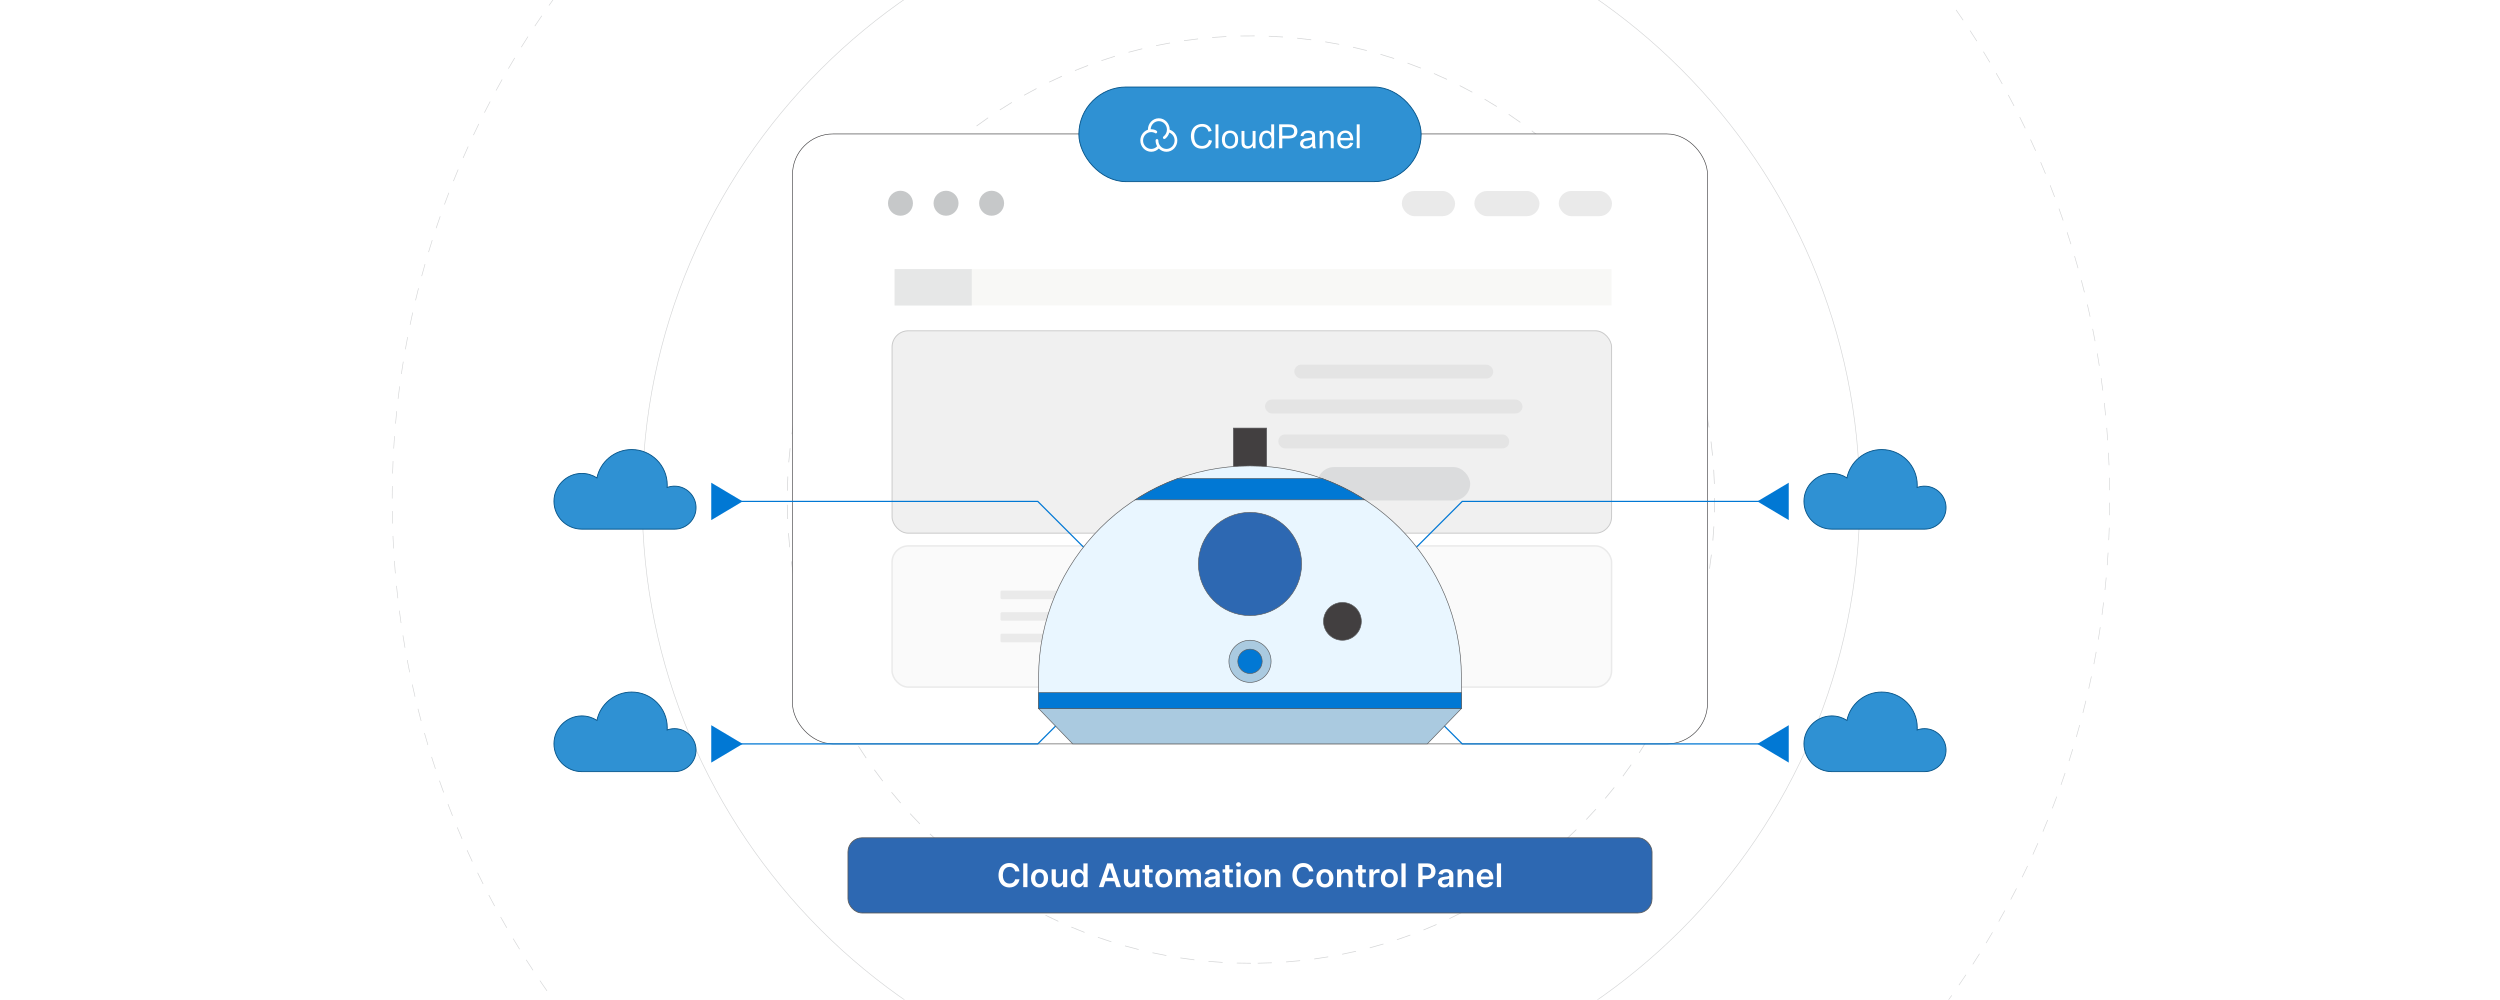 <?xml version="1.0" encoding="UTF-8"?><svg id="Layer_1" xmlns="http://www.w3.org/2000/svg" xmlns:xlink="http://www.w3.org/1999/xlink" viewBox="0 0 1000 400"><defs><clipPath id="clippath"><rect x="0" y="0" width="1000" height="400" fill="none" stroke-width="0"/></clipPath><clipPath id="clippath-1"><rect x=".192" y="-.084" width="1000" height="400" fill="none" stroke-width="0"/></clipPath><filter id="outer-glow-1" filterUnits="userSpaceOnUse"><feOffset dx="0" dy="0"/><feGaussianBlur result="blur" stdDeviation="8.86"/><feFlood flood-color="#f48458" flood-opacity=".15"/><feComposite in2="blur" operator="in"/><feComposite in="SourceGraphic"/></filter></defs><rect x="-.192" y=".084" width="1000" height="400" fill="#fff" stroke-width="0"/><g clip-path="url(#clippath)"><rect x=".192" y="-.084" width="1000" height="400" fill="#fff" stroke-width="0"/><g clip-path="url(#clippath-1)"><rect x=".383" y="-.167" width="1000" height="400" fill="#fff" stroke-width="0"/><g opacity=".56"><path d="M500.383,543.457c-1.684,0-3.366-.012-5.002-.036l.004-.25c1.635.024,3.316.036,4.998.036v.25ZM503.708,543.442l-.002-.25c1.705-.017,3.385-.045,4.992-.084l.006.25c-1.608.039-3.29.067-4.996.084ZM490.382,543.314c-1.682-.048-3.363-.108-4.998-.18l.012-.25c1.633.071,3.313.132,4.994.18l-.008.25ZM513.689,543.203l-.01-.25c1.638-.062,3.317-.139,4.993-.228l.014.25c-1.677.089-3.358.165-4.997.228ZM480.39,542.882c-1.638-.095-3.317-.203-4.991-.324l.019-.25c1.672.121,3.35.231,4.986.324l-.014.25ZM523.679,542.677l-.018-.25c1.659-.111,3.336-.236,4.984-.372l.019.25c-1.649.135-3.327.26-4.986.372ZM470.414,542.162c-1.657-.144-3.332-.301-4.979-.469l.025-.248c1.646.167,3.32.324,4.975.469l-.021.248ZM533.646,541.861l-.023-.248c1.673-.163,3.346-.337,4.971-.517l.027.248c-1.626.181-3.3.354-4.975.517ZM460.463,541.153c-1.671-.194-3.341-.4-4.963-.613l.032-.248c1.621.213,3.29.419,4.96.613l-.029.248ZM543.588,540.755l-.031-.248c1.623-.204,3.289-.427,4.953-.661l.035.248c-1.665.234-3.333.457-4.957.661ZM450.546,539.854c-1.617-.236-3.281-.492-4.944-.759l.04-.246c1.662.267,3.324.52,4.94.757l-.036.248ZM553.492,539.359l-.039-.246c1.641-.256,3.3-.527,4.932-.806l.043.246c-1.634.279-3.295.551-4.936.806ZM440.671,538.265c-1.636-.288-3.291-.592-4.919-.902l.047-.246c1.627.311,3.281.614,4.915.902l-.043.246ZM563.35,537.675l-.045-.246c1.628-.302,3.278-.621,4.906-.948l.049.245c-1.629.327-3.28.646-4.91.949ZM430.847,536.387c-1.645-.339-3.29-.691-4.891-1.047l.055-.244c1.599.355,3.243.708,4.887,1.047l-.051.244ZM573.155,535.703l-.053-.244c1.644-.356,3.284-.725,4.876-1.094l.057.244c-1.594.369-3.235.737-4.88,1.094ZM421.082,534.223c-1.595-.379-3.229-.778-4.858-1.19l.061-.242c1.627.41,3.26.81,4.854,1.188l-.058.244ZM582.899,533.444l-.06-.242c1.605-.398,3.235-.814,4.842-1.236l.065.242c-1.609.423-3.239.839-4.846,1.236ZM411.385,531.773c-1.625-.436-3.247-.885-4.821-1.332l.068-.24c1.573.446,3.194.894,4.817,1.33l-.065.242ZM592.571,530.899l-.066-.24c1.613-.45,3.229-.914,4.804-1.378l.07.24c-1.575.464-3.192.928-4.808,1.378ZM401.763,529.038c-1.577-.474-3.191-.972-4.799-1.48l.075-.238c1.606.508,3.22,1.005,4.796,1.478l-.072.24ZM602.166,528.073l-.074-.238c1.61-.501,3.213-1.012,4.761-1.519l.078.238c-1.55.506-3.152,1.018-4.765,1.519ZM392.189,526.009c-1.562-.519-3.16-1.063-4.752-1.619l.082-.236c1.591.555,3.188,1.1,4.749,1.619l-.079.236ZM611.673,524.964l-.082-.236c1.569-.539,3.156-1.097,4.716-1.657l.084.234c-1.56.561-3.147,1.119-4.718,1.659ZM382.71,522.702c-1.549-.565-3.131-1.157-4.7-1.757l.089-.234c1.568.6,3.149,1.191,4.697,1.757l-.086.234ZM621.084,521.578l-.088-.234c1.541-.579,3.11-1.184,4.664-1.794l.092.232c-1.555.611-3.126,1.216-4.668,1.796ZM373.337,519.119c-1.583-.632-3.146-1.27-4.646-1.895l.096-.231c1.499.625,3.061,1.263,4.642,1.894l-.093.232ZM630.375,517.925l-.096-.231c1.557-.64,3.102-1.286,4.592-1.923l.098.231c-1.49.637-3.036,1.283-4.594,1.923ZM364.076,515.261c-1.494-.647-3.037-1.33-4.586-2.028l.102-.229c1.548.698,3.09,1.381,4.583,2.028l-.1.229ZM639.535,514.012l-.102-.229c1.519-.675,3.045-1.367,4.535-2.056l.105.227c-1.492.69-3.019,1.382-4.539,2.058ZM354.934,511.136c-1.511-.709-3.033-1.437-4.523-2.163l.109-.225c1.489.726,3.01,1.453,4.52,2.161l-.106.227ZM648.583,509.829l-.107-.225c1.5-.721,3.006-1.457,4.476-2.189l.111.225c-1.471.732-2.978,1.469-4.479,2.189ZM345.921,506.745c-1.498-.757-2.998-1.528-4.457-2.293l.116-.221c1.458.763,2.957,1.534,4.453,2.291l-.112.223ZM657.51,505.385l-.115-.223c1.451-.749,2.936-1.529,4.411-2.318l.117.221c-1.476.789-2.961,1.57-4.413,2.32ZM337.042,502.094c-1.484-.805-2.96-1.62-4.387-2.421l.122-.219c1.426.802,2.901,1.615,4.384,2.421l-.119.219ZM666.304,500.681l-.121-.219c1.465-.81,2.926-1.634,4.343-2.446l.125.217c-1.419.814-2.881,1.637-4.347,2.448ZM328.304,497.188c-1.449-.842-2.9-1.699-4.313-2.548l.129-.215c1.412.849,2.862,1.705,4.31,2.546l-.126.217ZM674.961,495.722l-.127-.215c1.449-.859,2.887-1.725,4.271-2.572l.131.213c-1.386.849-2.824,1.715-4.275,2.574ZM319.716,492.031c-1.397-.866-2.822-1.766-4.236-2.672l.135-.211c1.414.906,2.838,1.805,4.233,2.67l-.132.213ZM683.474,490.511l-.133-.211c1.415-.895,2.827-1.803,4.196-2.695l.137.209c-1.37.894-2.783,1.801-4.2,2.697ZM311.284,486.625c-1.381-.914-2.779-1.853-4.156-2.793l.141-.207c1.377.94,2.773,1.879,4.153,2.791l-.138.209ZM691.834,485.055l-.139-.207c1.357-.914,2.743-1.861,4.117-2.816l.143.205c-1.375.956-2.762,1.904-4.121,2.818ZM303.014,480.98c-1.343-.946-2.713-1.927-4.072-2.912l.146-.203c1.358.986,2.727,1.965,4.069,2.91l-.144.205ZM700.035,479.359l-.146-.203c1.352-.968,2.709-1.955,4.037-2.936l.148.201c-1.329.981-2.688,1.969-4.039,2.938ZM294.912,475.098c-1.335-.998-2.676-2.017-3.985-3.027l.152-.197c1.309,1.009,2.648,2.027,3.982,3.024l-.149.2ZM708.071,473.425l-.152-.199c1.315-1,2.644-2.026,3.95-3.051l.154.197c-1.308,1.024-2.637,2.052-3.952,3.053ZM286.986,468.987c-1.295-1.028-2.606-2.085-3.896-3.142l.158-.193c1.29,1.056,2.599,2.112,3.893,3.14l-.155.195ZM715.933,467.262l-.156-.195c1.286-1.038,2.585-2.103,3.861-3.164l.16.191c-1.277,1.062-2.578,2.128-3.865,3.168ZM279.242,462.649c-1.299-1.095-2.579-2.189-3.802-3.252l.164-.19c1.223,1.062,2.501,2.156,3.799,3.25l-.161.191ZM723.615,460.871l-.162-.19c1.235-1.058,2.504-2.16,3.769-3.276l.166.188c-1.267,1.117-2.536,2.22-3.773,3.278ZM271.685,456.091c-1.238-1.105-2.484-2.235-3.706-3.358l.169-.184c1.221,1.122,2.466,2.251,3.704,3.356l-.167.186ZM731.113,454.26l-.168-.185c1.251-1.136,2.487-2.274,3.675-3.384l.17.183c-1.188,1.11-2.425,2.249-3.677,3.387ZM264.323,449.321c-1.199-1.135-2.413-2.301-3.607-3.464l.175-.18c1.193,1.163,2.406,2.327,3.604,3.462l-.172.182ZM738.418,447.435l-.174-.18c1.207-1.161,2.41-2.335,3.576-3.489l.176.178c-1.167,1.155-2.371,2.33-3.578,3.491ZM257.16,442.34c-1.166-1.169-2.345-2.368-3.505-3.565l.18-.174c1.159,1.196,2.337,2.394,3.502,3.563l-.177.176ZM745.524,440.402l-.178-.176c1.149-1.171,2.319-2.38,3.475-3.591l.182.172c-1.157,1.213-2.327,2.422-3.478,3.595ZM250.203,435.159c-1.147-1.219-2.291-2.452-3.4-3.665l.185-.168c1.108,1.212,2.251,2.443,3.397,3.661l-.182.172ZM752.428,433.163l-.184-.17c1.148-1.24,2.282-2.482,3.37-3.691l.185.168c-1.089,1.209-2.223,2.452-3.372,3.693ZM243.457,427.782c-1.096-1.233-2.203-2.498-3.292-3.76l.19-.164c1.088,1.261,2.194,2.525,3.289,3.758l-.186.166ZM759.117,425.727l-.188-.164c1.09-1.248,2.188-2.522,3.263-3.788l.191.162c-1.076,1.267-2.175,2.542-3.267,3.79ZM236.929,420.214c-1.056-1.26-2.126-2.556-3.182-3.853l.194-.158c1.055,1.296,2.124,2.592,3.179,3.851l-.191.16ZM765.595,418.099l-.193-.158c1.077-1.308,2.138-2.613,3.152-3.881l.195.156c-1.016,1.269-2.077,2.575-3.154,3.883ZM230.623,412.464c-1.033-1.307-2.065-2.633-3.068-3.941l.198-.152c1.002,1.308,2.034,2.633,3.066,3.939l-.196.154ZM771.848,410.288l-.197-.154c1.019-1.31,2.041-2.646,3.04-3.971l.199.15c-.999,1.326-2.022,2.663-3.042,3.975ZM224.544,404.536c-1.01-1.356-2.003-2.712-2.953-4.028l.203-.146c.949,1.315,1.941,2.67,2.95,4.026l-.2.148ZM777.875,402.295l-.201-.148c.99-1.355,1.975-2.721,2.925-4.059l.203.144c-.95,1.339-1.935,2.706-2.927,4.062ZM218.699,396.438c-.943-1.346-1.896-2.728-2.834-4.11l.207-.141c.937,1.381,1.89,2.763,2.832,4.108l-.205.143ZM783.669,394.128l-.205-.143c.927-1.346,1.87-2.739,2.805-4.142l.209.139c-.935,1.403-1.881,2.798-2.809,4.146ZM213.091,388.176c-.897-1.364-1.81-2.774-2.713-4.189l.211-.135c.902,1.415,1.815,2.823,2.711,4.188l-.209.137ZM789.225,385.797l-.21-.135c.9-1.395,1.804-2.815,2.685-4.224l.212.133c-.882,1.409-1.785,2.831-2.687,4.226ZM207.727,379.758c-.876-1.42-1.748-2.856-2.59-4.266l.215-.129c.841,1.41,1.712,2.845,2.588,4.264l-.213.131ZM794.537,377.306l-.214-.129c.883-1.458,1.744-2.905,2.562-4.302l.215.127c-.817,1.397-1.681,2.845-2.563,4.304ZM202.61,371.191c-.832-1.44-1.661-2.9-2.464-4.338l.218-.121c.802,1.435,1.63,2.894,2.462,4.334l-.217.125ZM799.602,368.661l-.217-.123c.814-1.435,1.634-2.907,2.437-4.374l.219.119c-.803,1.469-1.624,2.941-2.438,4.378ZM197.746,362.482c-.786-1.456-1.572-2.938-2.336-4.406l.222-.115c.764,1.467,1.55,2.947,2.334,4.402l-.22.119ZM804.413,359.87l-.221-.117c.771-1.459,1.548-2.955,2.308-4.444l.223.113c-.76,1.491-1.537,2.987-2.31,4.448ZM193.138,353.636c-.751-1.494-1.493-2.998-2.206-4.47l.225-.109c.712,1.471,1.455,2.974,2.205,4.468l-.224.111ZM808.968,350.94l-.225-.109c.737-1.501,1.471-3.019,2.178-4.513l.227.107c-.709,1.495-1.442,3.014-2.18,4.515ZM188.791,344.664c-.703-1.507-1.401-3.031-2.075-4.531l.229-.102c.673,1.498,1.37,3.022,2.073,4.527l-.227.105ZM813.26,341.877l-.227-.103c.689-1.512,1.376-3.051,2.044-4.574l.229.1c-.668,1.525-1.356,3.065-2.046,4.578ZM184.709,335.574c-.652-1.511-1.305-3.055-1.941-4.588l.231-.096c.636,1.532,1.288,3.075,1.94,4.584l-.23.1ZM817.285,332.692l-.231-.098c.634-1.506,1.277-3.065,1.91-4.635l.232.094c-.634,1.57-1.277,3.131-1.912,4.639ZM180.894,326.37c-.612-1.539-1.222-3.106-1.813-4.66l.233-.09c.591,1.553,1.201,3.12,1.812,4.658l-.232.092ZM821.04,323.387l-.232-.09c.604-1.562,1.2-3.141,1.773-4.69l.234.086c-.573,1.551-1.171,3.131-1.775,4.694ZM177.336,317.022c-.57-1.569-1.134-3.154-1.676-4.713l.236-.082c.541,1.558,1.105,3.142,1.675,4.709l-.235.086ZM824.523,313.973l-.236-.084c.564-1.594,1.114-3.189,1.637-4.742l.236.08c-.522,1.554-1.073,3.15-1.637,4.746ZM174.054,307.573c-.524-1.584-1.042-3.186-1.537-4.76l.238-.074c.495,1.572,1.012,3.173,1.536,4.756l-.237.078ZM827.726,304.457l-.238-.076c.512-1.598,1.015-3.209,1.496-4.79l.239.072c-.481,1.582-.985,3.195-1.497,4.794ZM171.051,298.033c-.473-1.583-.943-3.199-1.397-4.803l.24-.068c.454,1.603.923,3.218,1.395,4.799l-.239.072ZM830.649,294.848l-.24-.068c.454-1.578.908-3.197,1.348-4.814l.242.066c-.441,1.617-.895,3.237-1.35,4.815ZM168.33,288.408c-.425-1.591-.848-3.22-1.255-4.842l.242-.06c.407,1.62.829,3.248,1.254,4.838l-.241.065ZM833.277,285.198l-.242-.062c.412-1.603.818-3.235,1.207-4.85l.242.059c-.389,1.615-.795,3.248-1.207,4.854ZM165.892,278.706c-.382-1.619-.756-3.259-1.112-4.875l.244-.055c.356,1.615.73,3.255,1.111,4.873l-.243.057ZM835.619,275.473l-.244-.055c.362-1.601.72-3.243,1.065-4.883l.244.051c-.345,1.642-.702,3.286-1.065,4.887ZM163.739,268.94c-.334-1.628-.66-3.279-.968-4.907l.245-.047c.309,1.627.635,3.277.968,4.903l-.245.051ZM837.678,265.684l-.246-.047c.317-1.631.627-3.283.92-4.913l.246.045c-.293,1.63-.603,3.284-.92,4.915ZM161.875,259.114c-.283-1.622-.56-3.281-.824-4.933l.247-.039c.264,1.65.54,3.309.823,4.929l-.246.043ZM839.445,255.841l-.246-.041c.272-1.652.532-3.313.774-4.936l.248.037c-.243,1.624-.505,3.287-.776,4.94ZM160.299,249.236c-.239-1.648-.467-3.315-.68-4.955l.248-.031c.212,1.638.44,3.304.679,4.951l-.247.035ZM840.926,245.95l-.248-.033c.227-1.685.439-3.353.631-4.958l.248.029c-.192,1.606-.404,3.275-.631,4.962ZM159.012,239.318c-.189-1.645-.369-3.317-.535-4.973l.249-.025c.166,1.654.346,3.326.534,4.969l-.248.029ZM842.115,236.018l-.248-.025c.172-1.628.336-3.301.486-4.975l.249.023c-.151,1.674-.315,3.349-.487,4.977ZM158.015,229.367c-.141-1.652-.273-3.33-.39-4.986l.249-.018c.118,1.654.248,3.331.39,4.982l-.249.021ZM843.018,226.058l-.25-.019c.127-1.674.242-3.351.342-4.985l.25.016c-.1,1.636-.215,3.313-.342,4.989ZM157.307,219.389c-.094-1.667-.177-3.348-.246-4.996l.25-.01c.069,1.647.151,3.326.246,4.992l-.25.014ZM843.628,216.074l-.25-.012c.077-1.611.144-3.292.198-4.993l.25.008c-.055,1.703-.122,3.384-.198,4.997ZM156.889,209.411c-.045-1.643-.08-3.323-.102-4.993l.25-.004c.022,1.67.056,3.349.102,4.989l-.25.008ZM843.952,206.077l-.25-.004c.029-1.634.048-3.315.054-4.997h.25c-.006,1.684-.024,3.366-.054,5.001ZM157.008,199.415h-.25c.002-1.65.016-3.333.042-5.001l.25.004c-.026,1.667-.04,3.349-.042,4.997ZM843.737,196.078c-.018-1.637-.048-3.316-.09-4.991l.25-.006c.042,1.676.072,3.356.09,4.995l-.25.002ZM157.163,189.423l-.25-.008c.049-1.648.112-3.33.185-4.998l.25.012c-.074,1.666-.136,3.347-.185,4.994ZM843.488,186.106c-.066-1.661-.144-3.341-.234-4.992l.25-.014c.089,1.653.168,3.334.234,4.996l-.25.01ZM157.607,179.439l-.25-.016c.098-1.66.209-3.339.33-4.989l.249.018c-.121,1.649-.231,3.327-.329,4.987ZM842.948,176.125c-.113-1.659-.24-3.336-.378-4.983l.25-.021c.137,1.65.264,3.328.378,4.987l-.25.018ZM158.339,169.47l-.249-.021c.146-1.655.306-3.33.475-4.979l.249.025c-.169,1.648-.329,3.322-.475,4.976ZM842.12,166.164c-.165-1.676-.341-3.348-.522-4.97l.248-.027c.183,1.623.358,3.296.522,4.973l-.248.024ZM159.359,159.527l-.248-.029c.193-1.647.402-3.316.62-4.963l.248.033c-.218,1.645-.426,3.312-.62,4.959ZM841.004,156.233c-.206-1.626-.431-3.292-.667-4.952l.248-.035c.236,1.661.461,3.329.667,4.956l-.248.031ZM160.669,149.62l-.247-.037c.238-1.617.495-3.28.764-4.941l.247.039c-.269,1.661-.526,3.322-.764,4.939ZM839.597,146.339c-.259-1.643-.531-3.302-.811-4.931l.246-.043c.28,1.631.554,3.291.811,4.935l-.246.039ZM162.269,139.753l-.246-.043c.289-1.632.595-3.286.909-4.919l.245.047c-.314,1.632-.619,3.285-.908,4.915ZM837.902,136.49c-.31-1.654-.632-3.305-.955-4.906l.245-.049c.323,1.603.645,3.254.956,4.908l-.246.047ZM164.157,129.94l-.245-.051c.336-1.622.69-3.268,1.052-4.89l.244.055c-.361,1.621-.715,3.265-1.051,4.886ZM835.919,126.694c-.359-1.648-.73-3.288-1.1-4.875l.244-.057c.37,1.588.74,3.229,1.1,4.879l-.244.053ZM166.332,120.184l-.243-.059c.385-1.615.788-3.25,1.196-4.856l.242.062c-.408,1.605-.81,3.237-1.195,4.853ZM833.649,116.959c-.4-1.611-.818-3.24-1.242-4.841l.242-.065c.424,1.603.842,3.232,1.242,4.845l-.242.06ZM168.793,110.496l-.241-.065c.428-1.588.878-3.209,1.337-4.819l.24.068c-.459,1.609-.909,3.229-1.336,4.815ZM831.094,107.298c-.454-1.619-.919-3.235-1.384-4.804l.24-.07c.464,1.569.93,3.187,1.384,4.806l-.24.068ZM171.536,100.885l-.239-.072c.484-1.606.984-3.221,1.485-4.798l.238.076c-.5,1.575-1,3.188-1.484,4.794ZM828.257,97.712c-.509-1.625-1.022-3.227-1.525-4.759l.238-.078c.503,1.533,1.017,3.136,1.525,4.763l-.238.074ZM174.574,91.323l-.237-.08c.527-1.577,1.074-3.176,1.625-4.749l.236.082c-.551,1.573-1.097,3.17-1.623,4.747ZM825.139,88.218c-.539-1.562-1.099-3.147-1.663-4.714l.234-.084c.565,1.566,1.126,3.153,1.665,4.716l-.236.082ZM177.891,81.854l-.234-.086c.578-1.576,1.172-3.157,1.764-4.699l.233.09c-.591,1.54-1.185,3.12-1.763,4.695ZM821.742,78.817c-.578-1.534-1.185-3.103-1.8-4.662l.232-.092c.616,1.56,1.223,3.131,1.802,4.666l-.234.088ZM181.484,72.493l-.232-.094c.616-1.538,1.256-3.1,1.901-4.643l.231.096c-.644,1.542-1.283,3.103-1.899,4.641ZM818.082,69.538c-.638-1.548-1.287-3.092-1.929-4.59l.231-.098c.642,1.498,1.291,3.043,1.929,4.592l-.231.096ZM185.349,63.242l-.23-.1c.665-1.526,1.35-3.069,2.036-4.584l.228.103c-.685,1.514-1.37,3.055-2.034,4.58ZM814.157,60.387c-.677-1.518-1.371-3.042-2.062-4.532l.227-.105c.691,1.491,1.386,3.018,2.063,4.536l-.229.102ZM189.483,54.113l-.227-.105c.71-1.507,1.439-3.028,2.168-4.521l.225.109c-.729,1.492-1.458,3.013-2.167,4.518ZM809.97,51.353c-.723-1.5-1.461-3.005-2.194-4.474l.223-.111c.734,1.47,1.474,2.976,2.196,4.476l-.225.109ZM193.881,45.113l-.223-.113c.752-1.484,1.525-2.982,2.298-4.454l.222.117c-.772,1.47-1.545,2.967-2.297,4.45ZM805.514,42.438c-.741-1.434-1.523-2.917-2.323-4.408l.221-.118c.8,1.492,1.582,2.977,2.325,4.411l-.223.115ZM198.539,36.245l-.22-.119c.805-1.478,1.621-2.953,2.427-4.384l.218.123c-.805,1.429-1.621,2.902-2.425,4.38ZM800.803,33.656c-.812-1.463-1.638-2.924-2.452-4.34l.217-.125c.815,1.418,1.641,2.879,2.454,4.344l-.219.121ZM203.453,27.52l-.216-.125c.847-1.454,1.706-2.904,2.553-4.311l.214.129c-.846,1.405-1.705,2.853-2.551,4.307ZM795.836,25.01c-.852-1.433-1.719-2.869-2.577-4.269l.213-.131c.859,1.4,1.727,2.838,2.579,4.272l-.215.127ZM208.617,18.946l-.212-.133c.872-1.4,1.772-2.824,2.677-4.232l.21.135c-.904,1.407-1.804,2.83-2.675,4.231ZM790.62,16.51c-.905-1.426-1.813-2.836-2.701-4.193l.209-.137c.889,1.357,1.798,2.769,2.703,4.195l-.211.135ZM214.027,10.525l-.208-.139c.935-1.409,1.877-2.807,2.798-4.151l.206.141c-.921,1.345-1.862,2.74-2.796,4.149ZM785.157,8.163c-.905-1.342-1.855-2.726-2.821-4.115l.205-.143c.968,1.39,1.918,2.775,2.823,4.117l-.207.141ZM219.679,2.268l-.204-.144c.956-1.353,1.937-2.723,2.917-4.068l.202.146c-.979,1.345-1.96,2.713-2.915,4.066ZM779.454-.024c-.966-1.346-1.955-2.703-2.94-4.033l.201-.148c.985,1.331,1.976,2.688,2.942,4.035l-.203.146ZM225.566-5.821l-.2-.15c1.01-1.347,2.031-2.686,3.032-3.981l.198.152c-1.002,1.295-2.021,2.634-3.03,3.979ZM773.515-8.047c-.999-1.31-2.027-2.638-3.056-3.946l.197-.154c1.029,1.31,2.058,2.638,3.058,3.948l-.199.152ZM231.683-13.734l-.195-.156c1.038-1.303,2.096-2.612,3.146-3.891l.193.158c-1.048,1.277-2.106,2.586-3.144,3.889ZM767.346-15.895c-1.044-1.291-2.11-2.589-3.169-3.858l.191-.16c1.06,1.27,2.127,2.569,3.172,3.861l-.194.157ZM238.026-21.465l-.191-.162c1.071-1.268,2.167-2.546,3.256-3.798l.189.164c-1.089,1.252-2.184,2.528-3.253,3.796ZM760.951-23.566c-1.092-1.27-2.196-2.537-3.281-3.766l.188-.166c1.086,1.23,2.19,2.497,3.283,3.769l-.19.162ZM244.587-29.008l-.186-.166c1.118-1.248,2.25-2.494,3.364-3.702l.184.17c-1.113,1.207-2.244,2.451-3.361,3.698ZM754.336-31.049c-1.115-1.225-2.255-2.46-3.388-3.669l.182-.171c1.134,1.21,2.275,2.445,3.392,3.672l-.185.168ZM251.362-36.358l-.182-.172c1.137-1.198,2.304-2.41,3.468-3.602l.179.174c-1.164,1.191-2.33,2.402-3.465,3.6ZM747.506-38.34c-1.161-1.205-2.337-2.406-3.494-3.572l.178-.176c1.158,1.166,2.334,2.369,3.496,3.574l-.18.174ZM258.345-43.505l-.177-.178c1.17-1.163,2.372-2.341,3.57-3.5l.174.18c-1.198,1.158-2.398,2.335-3.567,3.498ZM740.467-45.433c-1.173-1.149-2.383-2.316-3.595-3.47l.172-.182c1.214,1.154,2.424,2.323,3.599,3.474l-.176.178ZM265.529-50.45l-.171-.182c1.191-1.118,2.425-2.26,3.668-3.396l.169.185c-1.243,1.134-2.477,2.275-3.667,3.392ZM733.226-52.322c-1.206-1.115-2.449-2.247-3.695-3.365l.167-.185c1.247,1.118,2.491,2.251,3.698,3.367l-.17.184ZM272.91-57.182l-.166-.188c1.253-1.11,2.519-2.217,3.765-3.287l.163.19c-1.244,1.07-2.51,2.175-3.762,3.285ZM725.787-59c-1.252-1.092-2.527-2.188-3.792-3.258l.162-.191c1.265,1.071,2.542,2.169,3.794,3.262l-.164.188ZM280.479-63.697l-.16-.191c1.266-1.059,2.563-2.127,3.856-3.177l.157.193c-1.292,1.05-2.588,2.118-3.853,3.175ZM718.156-65.463c-1.272-1.047-2.58-2.106-3.885-3.147l.156-.195c1.306,1.042,2.613,2.103,3.887,3.149l-.158.193ZM288.231-69.988l-.154-.196c1.282-1.011,2.609-2.042,3.945-3.064l.152.199c-1.335,1.022-2.662,2.051-3.943,3.062ZM710.342-71.702c-1.309-1.014-2.646-2.034-3.976-3.035l.15-.199c1.33,1.001,2.669,2.022,3.978,3.037l-.152.197ZM296.161-76.052l-.149-.201c1.351-1.002,2.707-1.993,4.032-2.947l.146.203c-1.324.953-2.68,1.944-4.029,2.945ZM702.349-77.713c-1.352-.985-2.719-1.968-4.064-2.92l.144-.203c1.346.952,2.714,1.935,4.065,2.922l-.146.201ZM304.26-81.884l-.143-.205c1.353-.944,2.737-1.895,4.114-2.828l.14.207c-1.376.932-2.759,1.883-4.111,2.826ZM694.182-83.493c-1.344-.923-2.739-1.865-4.146-2.801l.139-.209c1.408.936,2.805,1.88,4.148,2.803l-.141.207ZM312.522-87.477l-.137-.209c1.379-.905,2.79-1.816,4.194-2.708l.134.211c-1.402.892-2.812,1.802-4.19,2.706ZM685.849-89.035c-1.407-.906-2.829-1.808-4.228-2.68l.133-.213c1.399.874,2.822,1.776,4.229,2.682l-.135.211ZM320.941-92.828l-.131-.213c1.43-.88,2.866-1.749,4.269-2.584l.128.215c-1.402.834-2.837,1.703-4.266,2.582ZM677.357-94.333c-1.429-.862-2.877-1.723-4.305-2.556l.127-.217c1.428.835,2.877,1.695,4.307,2.558l-.129.215ZM329.508-97.931l-.125-.217c1.434-.825,2.894-1.652,4.34-2.459l.122.219c-1.445.806-2.905,1.632-4.337,2.457ZM668.711-99.382c-1.437-.811-2.909-1.63-4.377-2.431l.119-.219c1.469.801,2.943,1.619,4.381,2.433l-.123.217ZM338.217-102.78l-.118-.221c1.434-.771,2.917-1.556,4.409-2.331l.115.223c-1.49.774-2.972,1.558-4.406,2.329ZM659.92-104.181c-1.46-.769-2.956-1.544-4.447-2.302l.113-.223c1.492.758,2.989,1.533,4.451,2.304l-.117.221ZM347.061-107.376l-.112-.223c1.47-.737,2.975-1.478,4.473-2.201l.108.225c-1.497.724-3.001,1.464-4.469,2.199ZM650.992-108.719c-1.501-.735-3.021-1.466-4.516-2.172l.107-.227c1.495.707,3.016,1.438,4.518,2.174l-.109.225ZM356.031-111.707l-.105-.227c1.498-.697,3.024-1.394,4.534-2.069l.102.229c-1.509.675-3.033,1.371-4.531,2.067ZM641.93-112.997c-1.495-.681-3.035-1.366-4.577-2.04l.1-.229c1.544.674,3.085,1.36,4.581,2.04l-.103.229ZM365.121-115.776l-.099-.231c1.494-.642,3.038-1.293,4.59-1.935l.096.231c-1.551.642-3.095,1.292-4.587,1.935ZM632.744-117.007c-1.522-.639-3.082-1.279-4.637-1.904l.094-.232c1.556.626,3.117,1.268,4.641,1.906l-.098.231ZM374.322-119.577l-.092-.232c1.567-.621,3.136-1.228,4.664-1.808l.089.234c-1.526.578-3.094,1.185-4.661,1.806ZM623.442-120.749c-1.578-.607-3.156-1.202-4.692-1.768l.086-.234c1.537.565,3.117,1.161,4.696,1.77l-.09.232ZM383.668-123.122l-.085-.234c1.559-.565,3.144-1.127,4.714-1.671l.082.236c-1.568.543-3.153,1.105-4.711,1.669ZM614.03-124.215c-1.53-.54-3.127-1.088-4.744-1.631l.08-.236c1.618.542,3.216,1.092,4.748,1.631l-.084.236ZM393.113-126.388l-.078-.238c1.537-.506,3.138-1.022,4.761-1.531l.075.238c-1.622.51-3.223,1.024-4.758,1.531ZM604.518-127.405c-1.612-.514-3.225-1.015-4.792-1.49l.072-.239c1.568.476,3.183.978,4.796,1.491l-.076.238ZM402.651-129.377l-.071-.24c1.575-.468,3.191-.935,4.805-1.39l.067.24c-1.612.454-3.228.922-4.801,1.39ZM594.933-130.308c-1.572-.451-3.192-.902-4.815-1.342l.065-.242c1.625.44,3.246.893,4.818,1.344l-.068.24ZM412.272-132.086l-.065-.242c1.6-.425,3.229-.845,4.843-1.248l.06.242c-1.613.403-3.241.823-4.839,1.248ZM585.285-132.923c-1.631-.416-3.264-.819-4.851-1.199l.059-.243c1.588.38,3.222.784,4.854,1.2l-.062.242ZM421.967-134.509l-.057-.244c1.594-.373,3.235-.745,4.877-1.105l.054.244c-1.641.359-3.28.731-4.874,1.105ZM575.567-135.25c-1.592-.358-3.234-.714-4.884-1.059l.051-.244c1.65.344,3.295.7,4.888,1.059l-.055.244ZM431.731-136.649l-.05-.244c1.605-.327,3.256-.65,4.908-.963l.046.246c-1.651.311-3.301.635-4.904.961ZM565.784-137.295c-1.622-.315-3.275-.622-4.913-.914l.043-.246c1.64.292,3.294.601,4.917.914l-.047.246ZM441.552-138.5l-.043-.246c1.631-.283,3.292-.558,4.934-.817l.039.246c-1.641.26-3.3.535-4.93.817ZM555.943-139.051c-1.656-.27-3.317-.528-4.938-.769l.037-.248c1.62.241,3.283.5,4.941.77l-.041.246ZM451.424-140.063l-.035-.248c1.64-.235,3.308-.462,4.956-.674l.032.248c-1.647.212-3.313.439-4.953.674ZM546.057-140.518c-1.62-.217-3.288-.427-4.958-.625l.029-.248c1.671.198,3.341.408,4.962.625l-.033.248ZM461.337-141.338l-.028-.248c1.601-.183,3.274-.36,4.973-.529l.024.248c-1.698.169-3.37.347-4.969.529ZM536.134-141.695c-1.624-.169-3.298-.331-4.975-.481l.021-.249c1.679.15,3.354.312,4.979.482l-.025.248ZM471.283-142.32l-.021-.25c1.65-.139,3.328-.268,4.986-.384l.018.25c-1.657.115-3.333.244-4.982.384ZM526.176-142.584c-1.668-.125-3.346-.238-4.985-.336l.016-.25c1.64.099,3.318.211,4.989.336l-.019.25ZM481.253-143.016l-.014-.25c1.653-.091,3.334-.172,4.996-.24l.01.25c-1.66.068-3.34.148-4.992.24ZM516.201-143.183c-1.634-.075-3.313-.14-4.994-.191l.008-.25c1.682.053,3.363.116,4.998.191l-.012.25ZM491.226-143.423l-.006-.25c1.676-.044,3.356-.076,4.994-.096l.003.25c-1.637.019-3.316.052-4.991.096ZM506.212-143.494c-1.634-.027-3.315-.044-4.997-.048v-.25c1.684.004,3.366.021,5.001.048l-.004.25Z" fill="#b1b3b5" stroke-width="0"/><path d="M500.383,443.457c-134.335,0-243.625-109.29-243.625-243.625S366.047-43.793,500.383-43.793s243.625,109.29,243.625,243.625-109.29,243.625-243.625,243.625ZM500.383-43.543c-134.197,0-243.375,109.178-243.375,243.375s109.178,243.375,243.375,243.375,243.375-109.178,243.375-243.375-109.178-243.375-243.375-243.375Z" fill="#b1b3b5" stroke-width="0"/><path d="M500.382,385.449c-1.877,0-3.785-.029-5.674-.085l.009-.284c1.885.057,3.791.085,5.665.085v.284ZM503.097,385.429l-.004-.284c1.895-.028,3.798-.084,5.655-.167l.013.284c-1.861.083-3.767.14-5.664.167ZM489.039,385.107c-1.882-.114-3.787-.258-5.66-.43l.027-.281c1.87.171,3.771.315,5.651.428l-.018.284ZM514.426,384.924l-.022-.284c1.88-.142,3.779-.314,5.643-.511l.029.281c-1.867.198-3.768.37-5.65.513ZM477.74,384.076c-1.876-.228-3.768-.49-5.622-.774l.043-.281c1.852.286,3.74.546,5.612.774l-.033.281ZM525.709,383.729l-.038-.281c1.858-.254,3.742-.542,5.601-.855l.046.279c-1.861.315-3.749.603-5.61.858ZM466.522,382.354c-1.879-.348-3.751-.725-5.564-1.12l.061-.277c1.81.394,3.679.771,5.555,1.118l-.052.279ZM536.9,381.842l-.055-.278c1.85-.37,3.713-.773,5.538-1.199l.064.277c-1.827.425-3.693.829-5.547,1.2ZM455.433,379.947c-1.821-.454-3.666-.945-5.484-1.459l.077-.273c1.815.513,3.658,1.003,5.475,1.457l-.069.275ZM547.954,379.272l-.073-.275c1.818-.483,3.654-.999,5.454-1.538l.082.273c-1.805.538-3.643,1.056-5.463,1.54ZM444.512,376.859c-1.786-.565-3.603-1.171-5.401-1.8l.094-.268c1.795.629,3.609,1.234,5.392,1.798l-.085.27ZM558.827,376.025l-.091-.268c1.813-.605,3.614-1.235,5.35-1.872l.098.266c-1.739.638-3.541,1.27-5.356,1.874ZM433.77,373.093c-1.786-.689-3.562-1.406-5.277-2.13l.111-.261c1.712.723,3.484,1.439,5.268,2.128l-.102.264ZM569.461,372.121l-.106-.264c1.748-.704,3.501-1.44,5.209-2.189l.113.259c-1.71.75-3.465,1.488-5.216,2.193ZM423.286,368.673c-1.731-.793-3.458-1.617-5.133-2.448l.126-.255c1.672.831,3.396,1.654,5.125,2.446l-.118.257ZM579.825,367.578l-.122-.257c1.715-.817,3.421-1.659,5.068-2.506l.129.253c-1.649.848-3.357,1.692-5.075,2.51ZM413.101,363.62c-1.676-.897-3.348-1.825-4.97-2.759l.142-.246c1.62.932,3.289,1.859,4.963,2.754l-.134.25ZM589.896,362.404l-.137-.248c1.635-.904,3.286-1.85,4.909-2.812l.144.244c-1.624.964-3.278,1.911-4.915,2.816ZM403.249,357.952c-1.609-.992-3.22-2.02-4.791-3.057l.156-.237c1.568,1.036,3.177,2.062,4.783,3.052l-.148.241ZM599.639,356.624l-.153-.239c1.564-.993,3.156-2.038,4.73-3.106l.16.235c-1.577,1.07-3.171,2.117-4.737,3.111ZM393.764,351.697c-1.555-1.096-3.101-2.22-4.594-3.341l.171-.226c1.491,1.119,3.034,2.241,4.586,3.334l-.163.233ZM609.017,350.258l-.166-.23c1.517-1.098,3.042-2.239,4.534-3.39l.173.224c-1.494,1.153-3.022,2.295-4.541,3.397ZM384.681,344.88c-1.481-1.183-2.954-2.398-4.38-3.613l.184-.215c1.423,1.211,2.895,2.424,4.374,3.606l-.177.222ZM617.994,343.331l-.179-.219c1.459-1.199,2.914-2.429,4.323-3.659l.186.213c-1.411,1.232-2.867,2.466-4.329,3.666ZM376.032,337.525c-1.384-1.251-2.781-2.552-4.152-3.87l.196-.204c1.369,1.315,2.765,2.614,4.147,3.863l-.191.21ZM626.539,335.871l-.193-.208c1.39-1.291,2.767-2.609,4.093-3.916l.199.202c-1.328,1.309-2.708,2.63-4.1,3.923ZM367.847,329.664c-1.312-1.339-2.627-2.723-3.908-4.112l.208-.193c1.28,1.388,2.592,2.769,3.903,4.106l-.203.199ZM634.62,327.903l-.206-.195c1.316-1.38,2.612-2.78,3.851-4.16l.21.189c-1.241,1.383-2.538,2.784-3.855,4.165ZM360.157,321.322c-1.236-1.425-2.465-2.885-3.651-4.34l.219-.179c1.185,1.454,2.412,2.911,3.646,4.334l-.214.186ZM642.204,319.459l-.217-.184c1.21-1.43,2.418-2.906,3.594-4.386l.222.177c-1.177,1.481-2.387,2.959-3.598,4.393ZM352.988,312.535c-1.145-1.494-2.283-3.025-3.38-4.552l.23-.166c1.096,1.524,2.231,3.054,3.374,4.545l-.225.173ZM649.264,310.566l-.228-.171c1.112-1.488,2.23-3.035,3.322-4.596l.233.162c-1.093,1.564-2.213,3.114-3.327,4.605ZM346.369,303.334c-1.057-1.568-2.099-3.165-3.096-4.748l.24-.151c.996,1.58,2.036,3.175,3.091,4.739l-.235.16ZM655.774,301.257l-.237-.155c1.029-1.571,2.051-3.184,3.037-4.793l.241.148c-.987,1.612-2.011,3.227-3.041,4.8ZM340.323,293.75c-.952-1.617-1.894-3.275-2.8-4.924l.248-.137c.904,1.648,1.845,3.302,2.796,4.918l-.245.144ZM661.709,291.565l-.246-.14c.945-1.659,1.867-3.332,2.737-4.973l.25.133c-.872,1.643-1.795,3.319-2.742,4.98ZM334.876,283.819c-.854-1.676-1.693-3.387-2.493-5.083l.257-.122c.798,1.695,1.636,3.402,2.489,5.076l-.253.129ZM667.038,281.524l-.255-.126c.834-1.694,1.652-3.421,2.429-5.133l.259.117c-.78,1.714-1.599,3.444-2.434,5.141ZM330.048,273.583c-.749-1.724-1.481-3.481-2.175-5.223l.264-.104c.694,1.739,1.424,3.494,2.172,5.215l-.26.113ZM671.744,271.169l-.261-.109c.721-1.724,1.431-3.5,2.109-5.277l.266.102c-.68,1.779-1.391,3.557-2.114,5.283ZM325.853,263.058c-.642-1.769-1.267-3.574-1.855-5.364l.269-.089c.588,1.788,1.211,3.589,1.853,5.355l-.267.098ZM675.806,260.538l-.268-.093c.616-1.776,1.215-3.593,1.78-5.398l.27.084c-.566,1.809-1.165,3.628-1.782,5.407ZM322.308,252.276c-.533-1.808-1.045-3.648-1.521-5.468l.275-.071c.475,1.817.986,3.654,1.519,5.459l-.273.08ZM679.199,249.689l-.273-.075c.511-1.835.995-3.678,1.439-5.481l.275.069c-.444,1.806-.929,3.652-1.441,5.488ZM319.433,241.298c-.42-1.838-.818-3.706-1.181-5.551l.278-.055c.363,1.843.76,3.708,1.18,5.542l-.277.064ZM681.911,238.671l-.277-.06c.392-1.835.762-3.704,1.099-5.559l.279.051c-.338,1.857-.708,3.73-1.101,5.568ZM317.242,230.163c-.305-1.851-.587-3.74-.838-5.613l.281-.038c.25,1.871.532,3.757.837,5.604l-.28.046ZM683.94,227.506l-.281-.042c.277-1.831.532-3.721.757-5.615l.281.033c-.226,1.898-.481,3.79-.757,5.624ZM315.739,218.916c-.192-1.878-.358-3.78-.492-5.653l.282-.02c.135,1.87.3,3.769.492,5.644l-.282.029ZM685.28,216.236l-.282-.024c.166-1.88.303-3.781.411-5.652l.284.015c-.107,1.874-.246,3.779-.412,5.661ZM314.925,207.597c-.077-1.884-.127-3.791-.148-5.667l.284-.002c.021,1.872.071,3.775.148,5.658l-.284.011ZM685.931,204.906l-.284-.007c.045-1.69.069-3.394.069-5.067.001-.201.001-.4,0-.598l.284-.002c.001.201.001.4,0,.602,0,1.674-.023,3.381-.069,5.073ZM315.082,196.26l-.284-.004c.035-1.877.101-3.784.193-5.671l.284.013c-.093,1.884-.158,3.79-.193,5.662ZM685.611,193.569c-.064-1.884-.156-3.789-.276-5.66l.284-.018c.118,1.874.212,3.781.276,5.669l-.284.009ZM315.641,184.943l-.282-.022c.149-1.872.33-3.773.538-5.65l.281.031c-.207,1.874-.388,3.772-.537,5.641ZM684.889,182.261c-.175-1.855-.383-3.749-.619-5.632l.281-.035c.237,1.885.445,3.784.619,5.641l-.281.027ZM316.887,173.681l-.28-.04c.265-1.871.562-3.758.883-5.607l.279.049c-.32,1.846-.617,3.729-.882,5.598ZM683.48,171.019c-.295-1.872-.619-3.75-.965-5.583l.279-.053c.346,1.837.67,3.718.965,5.592l-.279.044ZM318.823,162.518l-.278-.058c.378-1.842.791-3.707,1.227-5.541l.276.067c-.435,1.831-.847,3.692-1.225,5.532ZM681.382,159.886c-.404-1.838-.844-3.692-1.305-5.515l.275-.069c.462,1.823.902,3.682,1.307,5.521l-.277.062ZM321.442,151.493l-.274-.073c.488-1.807,1.015-3.643,1.565-5.456l.271.082c-.549,1.811-1.076,3.644-1.563,5.447ZM678.602,148.9c-.518-1.811-1.072-3.636-1.644-5.423l.27-.086c.573,1.79,1.127,3.617,1.646,5.432l-.273.077ZM324.742,140.635l-.269-.091c.606-1.792,1.247-3.597,1.906-5.365l.266.1c-.658,1.765-1.298,3.567-1.903,5.356ZM675.148,138.109c-.622-1.758-1.286-3.546-1.973-5.313l.264-.102c.689,1.769,1.354,3.559,1.978,5.32l-.268.095ZM328.711,129.986l-.263-.106c.711-1.742,1.462-3.503,2.232-5.234l.259.115c-.769,1.729-1.519,3.487-2.228,5.226ZM671.046,127.565c-.732-1.722-1.503-3.46-2.29-5.166l.257-.12c.789,1.709,1.561,3.45,2.294,5.175l-.261.111ZM333.327,119.609l-.256-.124c.818-1.696,1.676-3.406,2.549-5.084l.252.131c-.872,1.675-1.728,3.383-2.544,5.077ZM666.308,117.305c-.836-1.675-1.713-3.363-2.603-5.018l.25-.135c.892,1.658,1.769,3.349,2.608,5.027l-.255.126ZM338.568,109.54l-.247-.14c.92-1.642,1.88-3.296,2.853-4.915l.243.146c-.972,1.617-1.93,3.269-2.849,4.909ZM660.95,107.35c-.949-1.641-1.928-3.274-2.907-4.854l.241-.148c.98,1.582,1.961,3.218,2.911,4.861l-.246.142ZM344.414,99.814l-.238-.153c1.009-1.568,2.067-3.158,3.146-4.73l.234.16c-1.077,1.57-2.135,3.159-3.142,4.724ZM654.991,97.734c-1.034-1.561-2.109-3.133-3.198-4.671l.233-.164c1.089,1.541,2.167,3.114,3.203,4.677l-.237.157ZM350.84,90.468l-.228-.168c1.118-1.527,2.272-3.05,3.427-4.529l.224.175c-1.154,1.476-2.305,2.998-3.423,4.522ZM648.456,88.492c-1.132-1.502-2.302-3.006-3.477-4.47l.222-.177c1.178,1.467,2.349,2.972,3.482,4.477l-.226.171ZM357.819,81.532l-.218-.182c1.201-1.445,2.444-2.896,3.695-4.311l.213.188c-1.248,1.413-2.489,2.86-3.689,4.304ZM641.37,79.662c-1.211-1.419-2.47-2.849-3.743-4.253l.21-.191c1.275,1.405,2.536,2.838,3.748,4.26l-.215.184ZM365.327,73.04l-.207-.195c1.287-1.369,2.614-2.741,3.948-4.077l.201.199c-1.331,1.335-2.656,2.704-3.941,4.072ZM633.758,71.272c-1.306-1.353-2.65-2.705-3.995-4.018l.197-.204c1.348,1.316,2.694,2.67,4.001,4.025l-.204.197ZM373.33,65.019l-.195-.206c1.363-1.285,2.771-2.574,4.186-3.83l.188.213c-1.413,1.254-2.819,2.54-4.179,3.823ZM625.648,63.357c-1.404-1.29-2.828-2.558-4.232-3.77l.186-.215c1.406,1.214,2.832,2.485,4.239,3.776l-.193.208ZM381.803,57.503l-.182-.217c1.452-1.212,2.935-2.412,4.409-3.568l.175.224c-1.471,1.154-2.952,2.353-4.402,3.562ZM617.072,55.946c-1.472-1.196-2.971-2.377-4.455-3.509l.173-.226c1.484,1.133,2.986,2.315,4.461,3.515l-.179.219ZM390.711,50.515l-.168-.228c1.514-1.115,3.066-2.222,4.615-3.292l.162.233c-1.546,1.069-3.096,2.176-4.608,3.288ZM608.058,49.066c-1.516-1.087-3.084-2.175-4.661-3.233l.157-.235c1.58,1.059,3.151,2.149,4.67,3.237l-.166.23ZM400.023,44.085l-.154-.238c1.577-1.02,3.194-2.031,4.805-3.004l.146.244c-1.608.972-3.222,1.981-4.797,2.999ZM598.639,42.745c-1.585-.996-3.218-1.986-4.852-2.943l.144-.244c1.636.958,3.271,1.95,4.859,2.948l-.151.239ZM409.706,38.234l-.14-.248c1.639-.922,3.313-1.832,4.976-2.703l.132.25c-1.661.871-3.333,1.779-4.969,2.701ZM588.848,37.009c-1.663-.906-3.353-1.795-5.025-2.642l.129-.253c1.674.848,3.368,1.738,5.032,2.647l-.135.248ZM419.721,32.988l-.124-.255c1.7-.825,3.426-1.631,5.129-2.394l.116.259c-1.701.762-3.424,1.567-5.121,2.39ZM578.719,31.88c-1.696-.794-3.439-1.577-5.181-2.329l.113-.261c1.744.753,3.49,1.538,5.188,2.333l-.12.257ZM430.031,28.367l-.108-.261c1.721-.709,3.492-1.407,5.263-2.074l.1.266c-1.769.666-3.537,1.361-5.255,2.069ZM568.29,27.382c-1.742-.689-3.531-1.364-5.316-2.007l.095-.266c1.789.644,3.582,1.319,5.325,2.01l-.104.264ZM440.62,24.384l-.092-.268c1.788-.612,3.604-1.201,5.398-1.752l.083.27c-1.791.551-3.604,1.139-5.389,1.749ZM557.595,23.534c-1.805-.588-3.634-1.151-5.434-1.676l.08-.273c1.802.525,3.634,1.09,5.443,1.678l-.089.27ZM451.45,21.053l-.075-.273c1.822-.5,3.671-.976,5.496-1.416l.067.275c-1.821.44-3.667.915-5.487,1.414ZM546.7,20.359c-1.804-.468-3.657-.915-5.508-1.333l.062-.277c1.855.418,3.711.867,5.517,1.335l-.071.275ZM462.464,18.397l-.058-.277c1.849-.387,3.724-.748,5.572-1.073l.049.279c-1.845.326-3.717.686-5.564,1.071ZM535.645,17.866c-1.831-.356-3.708-.688-5.579-.992l.044-.279c1.874.302,3.754.637,5.588.992l-.053.279ZM473.623,16.425l-.041-.281c1.835-.267,3.728-.512,5.627-.73l.033.281c-1.898.218-3.788.463-5.619.73ZM524.461,16.056c-1.872-.244-3.767-.462-5.63-.647l.029-.281c1.866.185,3.762.402,5.639.647l-.038.281ZM484.88,15.142l-.024-.284c1.883-.156,3.789-.286,5.662-.384l.015.284c-1.871.099-3.773.227-5.653.384ZM513.186,14.935c-1.882-.129-3.787-.23-5.659-.301l.011-.284c1.874.071,3.781.173,5.668.301l-.02.284ZM496.196,14.547l-.007-.284c1.849-.042,3.768-.055,5.676-.042l-.002.284c-1.903-.013-3.82,0-5.668.042Z" fill="#b1b3b5" stroke-width="0"/><path d="M500.383,287.45c-48.312,0-87.617-39.305-87.617-87.617s39.305-87.617,87.617-87.617,87.617,39.305,87.617,87.617-39.305,87.617-87.617,87.617ZM500.383,112.427c-48.196,0-87.406,39.21-87.406,87.406s39.21,87.406,87.406,87.406,87.406-39.21,87.406-87.406-39.21-87.406-87.406-87.406Z" fill="#b1b3b5" stroke-width="0"/><path d="M500.167,263.458c-1.66-.006-3.343-.076-5.002-.21l.019-.25c1.653.134,3.33.204,4.982.21v.25ZM505.17,263.28l-.018-.25c1.647-.121,3.314-.31,4.953-.564l.038.248c-1.645.253-3.318.443-4.974.565ZM490.194,262.646c-1.643-.265-3.294-.597-4.907-.989l.059-.242c1.607.39,3.252.722,4.888.985l-.039.246ZM515.059,261.757l-.057-.244c1.615-.381,3.231-.831,4.804-1.337l.076.238c-1.578.508-3.201.96-4.823,1.343ZM480.473,260.282c-1.576-.519-3.155-1.109-4.694-1.755l.097-.231c1.532.643,3.106,1.23,4.675,1.747l-.078.238ZM524.585,258.694l-.096-.231c1.524-.628,3.049-1.327,4.53-2.078l.113.223c-1.487.755-3.018,1.456-4.548,2.086ZM471.238,256.406c-1.481-.765-2.948-1.597-4.357-2.473l.132-.213c1.404.873,2.865,1.701,4.34,2.463l-.114.223ZM533.504,254.168l-.131-.213c1.415-.865,2.812-1.795,4.149-2.765l.146.203c-1.344.973-2.745,1.906-4.165,2.774ZM462.731,251.127c-1.339-.984-2.657-2.035-3.916-3.123l.163-.19c1.254,1.084,2.566,2.13,3.901,3.111l-.148.201ZM541.605,248.299l-.162-.19c1.26-1.073,2.494-2.21,3.669-3.38l.176.178c-1.179,1.174-2.418,2.315-3.683,3.392ZM455.156,244.585c-1.168-1.181-2.305-2.424-3.38-3.694l.19-.162c1.071,1.267,2.204,2.505,3.367,3.681l-.178.176ZM548.695,241.235l-.19-.162c1.074-1.251,2.116-2.566,3.098-3.91l.201.146c-.984,1.351-2.031,2.671-3.109,3.926ZM448.696,236.945c-.972-1.353-1.901-2.757-2.761-4.176l.214-.129c.856,1.412,1.781,2.812,2.75,4.158l-.203.146ZM554.598,233.152l-.213-.131c.87-1.414,1.693-2.877,2.447-4.349l.223.113c-.757,1.478-1.584,2.947-2.457,4.366ZM443.511,228.391c-.748-1.488-1.444-3.021-2.07-4.556l.231-.094c.623,1.528,1.317,3.055,2.062,4.536l-.224.113ZM559.158,224.239l-.231-.096c.635-1.527,1.218-3.103,1.731-4.682l.238.078c-.517,1.584-1.102,3.166-1.739,4.699ZM439.736,219.127c-.503-1.582-.949-3.206-1.326-4.828l.243-.057c.376,1.615.82,3.233,1.321,4.809l-.238.076ZM562.256,214.719l-.242-.059c.386-1.613.712-3.259.97-4.892l.246.039c-.258,1.639-.585,3.291-.974,4.911ZM437.47,209.382c-.247-1.639-.432-3.312-.55-4.976l.249-.018c.118,1.656.302,3.324.548,4.956l-.247.037ZM563.814,204.836l-.25-.019c.129-1.649.193-3.325.193-4.983h.25c0,1.664-.065,3.348-.193,5.003ZM437.009,199.402l-.25-.002c.011-1.663.088-3.346.228-5.001l.249.021c-.139,1.648-.215,3.325-.227,4.981ZM563.625,195.707c-.104-1.648-.277-3.317-.514-4.96l.248-.035c.236,1.648.41,3.324.516,4.979l-.25.016ZM437.851,189.472l-.247-.041c.271-1.644.609-3.294,1.007-4.904l.243.06c-.397,1.603-.734,3.247-1.003,4.885ZM562.209,185.843c-.367-1.624-.8-3.244-1.288-4.817l.238-.074c.49,1.579.926,3.206,1.294,4.837l-.244.055ZM440.241,179.796l-.237-.078c.526-1.581,1.122-3.158,1.77-4.689l.231.098c-.646,1.524-1.24,3.096-1.764,4.669ZM559.254,176.324c-.61-1.53-1.294-3.061-2.031-4.55l.225-.111c.739,1.495,1.426,3.032,2.039,4.569l-.232.092ZM444.132,170.613l-.222-.115c.769-1.478,1.606-2.941,2.487-4.35l.212.133c-.877,1.402-1.71,2.859-2.477,4.332ZM554.838,167.397c-.847-1.42-1.763-2.825-2.721-4.178l.203-.144c.963,1.357,1.882,2.769,2.732,4.193l-.215.129ZM449.418,162.157l-.201-.148c.987-1.333,2.042-2.647,3.136-3.905l.189.164c-1.09,1.254-2.141,2.562-3.123,3.89ZM549.076,159.267c-1.059-1.27-2.183-2.516-3.343-3.703l.18-.174c1.163,1.191,2.292,2.442,3.354,3.717l-.191.16ZM455.96,154.634l-.175-.178c1.183-1.163,2.429-2.296,3.705-3.368l.161.191c-1.272,1.068-2.513,2.196-3.691,3.354ZM542.111,152.133c-1.247-1.092-2.553-2.147-3.88-3.136l.15-.201c1.332.994,2.642,2.053,3.894,3.149l-.164.188ZM463.593,148.224l-.145-.203c1.353-.967,2.761-1.892,4.185-2.748l.129.215c-1.418.853-2.82,1.773-4.168,2.736ZM534.117,146.172c-1.401-.882-2.856-1.721-4.323-2.491l.115-.221c1.475.773,2.935,1.614,4.341,2.501l-.133.211ZM472.13,143.088l-.111-.225c1.491-.743,3.025-1.435,4.561-2.054l.094.232c-1.53.616-3.059,1.305-4.544,2.046ZM525.288,141.539c-1.528-.654-3.098-1.253-4.664-1.78l.08-.236c1.573.529,3.148,1.13,4.682,1.786l-.098.231ZM481.369,139.36l-.074-.238c1.587-.499,3.213-.94,4.832-1.31l.057.244c-1.613.368-3.233.807-4.814,1.304ZM515.838,138.356c-1.61-.403-3.252-.746-4.881-1.02l.041-.246c1.636.274,3.284.618,4.9,1.023l-.06.242ZM491.085,137.136l-.037-.248c1.64-.24,3.313-.419,4.977-.532l.018.25c-1.657.112-3.325.29-4.957.53ZM506.011,136.705c-1.645-.145-3.321-.228-4.981-.244l.002-.25c1.667.017,3.35.099,5.001.245l-.021.249Z" fill="#b1b3b5" stroke-width="0"/></g><rect x="317" y="53.58" width="366" height="243.98" rx="16.207" ry="16.207" fill="#fff" stroke="#414042" stroke-miterlimit="10" stroke-width=".253"/><rect x="560.733" y="76.392" width="21.309" height="10.074" rx="5.037" ry="5.037" fill="#eaeaea" stroke-width="0"/><rect x="589.743" y="76.392" width="26.056" height="10.074" rx="5.037" ry="5.037" fill="#eaeaea" stroke-width="0"/><rect x="623.499" y="76.392" width="21.309" height="10.074" rx="5.037" ry="5.037" fill="#eaeaea" stroke-width="0"/><circle cx="360.186" cy="81.297" r="4.995" fill="#c6c8c9" stroke-width="0"/><circle cx="378.417" cy="81.297" r="4.995" fill="#c6c8c9" stroke-width="0"/><circle cx="396.647" cy="81.297" r="4.995" fill="#c6c8c9" stroke-width="0"/><rect x="356.83" y="132.316" width="287.796" height="80.958" rx="6.509" ry="6.509" fill="#f0f0f0" stroke="#cacaca" stroke-miterlimit="10" stroke-width=".392"/><rect x="549.277" y="218.369" width="95.346" height="56.468" rx="6.509" ry="6.509" fill="#fafafa" stroke="#eaeaea" stroke-miterlimit="10" stroke-width=".607"/><rect x="357.857" y="107.651" width="286.767" height="14.536" fill="#f8f8f6" stroke-width="0"/><rect x="357.857" y="107.651" width="30.866" height="14.536" fill="#e6e7e7" stroke-width="0"/><rect x="526.938" y="186.826" width="61.134" height="13.354" rx="6.677" ry="6.677" fill="#dbdcdd" stroke-width="0"/><rect x="356.83" y="218.369" width="95.5" height="56.468" rx="6.509" ry="6.509" fill="#fafafa" stroke="#eaeaea" stroke-miterlimit="10" stroke-width=".607"/><rect x="453.015" y="218.369" width="95.5" height="56.468" rx="6.509" ry="6.509" fill="#fafafa" stroke="#eaeaea" stroke-miterlimit="10" stroke-width=".607"/><rect x="517.717" y="145.86" width="79.575" height="5.566" rx="2.783" ry="2.783" fill="#e4e4e4" stroke-width="0"/><rect x="506.004" y="159.823" width="103" height="5.566" rx="2.783" ry="2.783" fill="#e4e4e4" stroke-width="0"/><rect x="511.336" y="173.786" width="92.336" height="5.566" rx="2.654" ry="2.654" fill="#e4e4e4" stroke-width="0"/><rect x="496.742" y="235.936" width="35.935" height="3.437" rx=".56" ry=".56" fill="#eaeaea" stroke-width="0"/><rect x="496.742" y="244.558" width="46.513" height="3.437" rx=".56" ry=".56" fill="#eaeaea" stroke-width="0"/><rect x="496.742" y="253.179" width="41.697" height="3.437" rx=".492" ry=".492" fill="#eaeaea" stroke-width="0"/><rect x="400.187" y="236.245" width="35.935" height="3.437" rx=".56" ry=".56" fill="#eaeaea" stroke-width="0"/><rect x="400.187" y="244.867" width="46.513" height="3.437" rx=".56" ry=".56" fill="#eaeaea" stroke-width="0"/><rect x="400.187" y="253.488" width="41.697" height="3.437" rx=".492" ry=".492" fill="#eaeaea" stroke-width="0"/><polyline points="550.5 234.955 584.892 200.563 704.291 200.563" fill="none" stroke="#0178d4" stroke-miterlimit="10" stroke-width=".5"/><polygon points="715.5 208.041 702.943 200.563 715.5 193.084 715.5 208.041" fill="#0178d4" stroke-width="0"/><polyline points="550.5 263.168 584.892 297.56 704.291 297.56" fill="none" stroke="#0178d4" stroke-miterlimit="10" stroke-width=".5"/><polygon points="715.5 305.038 702.943 297.56 715.5 290.08 715.5 305.038" fill="#0178d4" stroke-width="0"/><polyline points="449.5 234.955 415.108 200.563 295.709 200.563" fill="none" stroke="#0178d4" stroke-miterlimit="10" stroke-width=".5"/><polygon points="284.5 193.085 297.057 200.563 284.5 208.043 284.5 193.085" fill="#0178d4" stroke-width="0"/><polyline points="449.5 263.168 415.108 297.56 295.709 297.56" fill="none" stroke="#0178d4" stroke-miterlimit="10" stroke-width=".5"/><polygon points="284.5 290.082 297.057 297.56 284.5 305.039 284.5 290.082" fill="#0178d4" stroke-width="0"/><rect x="493.345" y="171.232" width="13.31" height="24.347" fill="#423f40" stroke="#58595b" stroke-miterlimit="10" stroke-width=".25"/><path d="M584.564,270.922c0-46.703-37.861-84.564-84.564-84.564s-84.564,37.861-84.564,84.564v12.496h169.127v-12.496Z" fill="#e9f6ff" stroke="#58595b" stroke-miterlimit="10" stroke-width=".25"/><polygon points="570.894 297.56 429.083 297.56 415.436 283.417 584.564 283.417 570.894 297.56" fill="#aacae0" stroke="#58595b" stroke-miterlimit="10" stroke-width=".25"/><rect x="415.436" y="277.024" width="169.127" height="6.393" fill="#0178d4" stroke="#58595b" stroke-miterlimit="10" stroke-width=".25"/><circle cx="500" cy="225.589" r="20.632" fill="#2d68b2" stroke="#58595b" stroke-miterlimit="10" stroke-width=".25"/><circle cx="536.968" cy="248.546" r="7.556" fill="#423f40" stroke="#58595b" stroke-miterlimit="10" stroke-width=".25"/><circle cx="500" cy="264.529" r="8.427" fill="#aacae0" stroke="#58595b" stroke-miterlimit="10" stroke-width=".25"/><circle cx="500" cy="264.529" r="4.872" fill="#0178d4" stroke="#58595b" stroke-miterlimit="10" stroke-width=".25"/><path d="M528.797,191.395h-57.595c-6.059,2.195-11.785,5.075-17.109,8.524h91.812c-5.324-3.449-11.05-6.33-17.109-8.524Z" fill="#0178d4" stroke="#58595b" stroke-miterlimit="10" stroke-width=".25"/><path d="M269.98,194.467c-1.099-.02-2.151.166-3.122.523.021-.317.036-.635.036-.958,0-7.846-6.36-14.206-14.206-14.206-6.859,0-12.583,4.862-13.914,11.327-1.785-1.155-3.92-1.817-6.212-1.783-6.04.089-10.968,5.087-10.975,11.127-.007,6.16,4.984,11.156,11.142,11.156h37.09c4.856,0,8.771-4.028,8.588-8.925-.17-4.522-3.903-8.179-8.427-8.262Z" fill="#2f91d3" stroke="#035389" stroke-miterlimit="10" stroke-width=".361"/><path d="M769.98,194.467c-1.099-.02-2.151.166-3.122.523.021-.317.036-.635.036-.958,0-7.846-6.36-14.206-14.206-14.206-6.859,0-12.583,4.862-13.914,11.327-1.785-1.155-3.92-1.817-6.212-1.783-6.04.089-10.968,5.087-10.975,11.127-.007,6.16,4.984,11.156,11.142,11.156h37.09c4.856,0,8.771-4.028,8.588-8.925-.17-4.522-3.903-8.179-8.427-8.262Z" fill="#2f91d3" stroke="#035389" stroke-miterlimit="10" stroke-width=".361"/><path d="M269.98,291.467c-1.099-.02-2.151.166-3.122.523.021-.317.036-.635.036-.958,0-7.846-6.36-14.206-14.206-14.206-6.859,0-12.583,4.862-13.914,11.327-1.785-1.155-3.92-1.817-6.212-1.783-6.04.089-10.968,5.087-10.975,11.127-.007,6.16,4.984,11.156,11.142,11.156h37.09c4.856,0,8.771-4.028,8.588-8.925-.17-4.522-3.903-8.179-8.427-8.262Z" fill="#2f91d3" stroke="#035389" stroke-miterlimit="10" stroke-width=".361"/><path d="M769.98,291.467c-1.099-.02-2.151.166-3.122.523.021-.317.036-.635.036-.958,0-7.846-6.36-14.206-14.206-14.206-6.859,0-12.583,4.862-13.914,11.327-1.785-1.155-3.92-1.817-6.212-1.783-6.04.089-10.968,5.087-10.975,11.127-.007,6.16,4.984,11.156,11.142,11.156h37.09c4.856,0,8.771-4.028,8.588-8.925-.17-4.522-3.903-8.179-8.427-8.262Z" fill="#2f91d3" stroke="#035389" stroke-miterlimit="10" stroke-width=".361"/><g filter="url(#outer-glow-1)"><rect x="431.546" y="34.812" width="136.907" height="37.841" rx="18.921" ry="18.921" fill="#2f91d3" stroke="#035389" stroke-miterlimit="10" stroke-width=".361"/><path d="M469.946,53.334c-.535-.679-1.26-1.185-2.082-1.453v-.053c0-2.488-1.946-4.516-4.345-4.516-2.401,0-4.347,2.023-4.347,4.516v.062c-1.757.576-3.04,2.287-3.04,4.306,0,2.488,1.948,4.516,4.346,4.516,1.151-.003,2.253-.471,3.054-1.3.798.828,1.9,1.298,3.05,1.3,2.394,0,4.347-2.023,4.347-4.516,0-1.04-.352-2.057-.983-2.862ZM466.581,59.571c-1.79,0-3.248-1.514-3.248-3.375.004-.307-.242-.562-.549-.569-.303.004-.55.256-.55.559v.011c0,.843.227,1.635.613,2.311-.601.678-1.465,1.067-2.371,1.069-1.791,0-3.249-1.515-3.249-3.375s1.458-3.374,3.249-3.374c.388,0,.765.072,1.126.206.004,0,.008.004.012.004.125.044.301.13.356.177.097.089.225.138.356.138.161,0,.314-.074.414-.2.197-.239.17-.595-.06-.802-.24-.211-.613-.354-.705-.388-.478-.181-.984-.274-1.496-.273-.07,0-.138,0-.208.004.074-1.798,1.5-3.235,3.249-3.235,1.79,0,3.248,1.514,3.248,3.375.004,1.08-.503,2.101-1.366,2.751-.245.187-.301.537-.13.791.106.153.278.24.449.24.11,0,.22-.034.318-.106.82-.614,1.408-1.488,1.67-2.478,1.255.484,2.127,1.744,2.127,3.168-.004,1.856-1.462,3.37-3.257,3.37Z" fill="#fff" stroke-width="0"/><g isolation="isolate"><path d="M483.553,55.959l1.267.319c-.265,1.039-.743,1.832-1.433,2.38-.689.546-1.532.819-2.529.819-1.031.001-1.87-.209-2.516-.629-.647-.419-1.138-1.027-1.476-1.823s-.506-1.651-.506-2.565c-.001-.997.189-1.866.57-2.608.38-.741.922-1.306,1.625-1.692.703-.384,1.476-.577,2.32-.578.957,0,1.763.243,2.416.731.653.486,1.108,1.172,1.365,2.056l-1.247.295c-.222-.697-.544-1.204-.967-1.521-.422-.318-.953-.476-1.592-.476-.735.001-1.35.177-1.844.53-.494.353-.841.826-1.041,1.419-.2.595-.299,1.208-.299,1.839,0,.814.119,1.523.356,2.13.237.607.607,1.06,1.107,1.36.5.301,1.042.451,1.625.451.709-.001,1.31-.206,1.802-.616.492-.408.824-1.015.998-1.82Z" fill="#fff" stroke-width="0"/><path d="M486.204,59.313l-.003-9.568,1.175-.001.003,9.568-1.175.001Z" fill="#fff" stroke-width="0"/><path d="M488.762,55.846c-.001-1.284.355-2.234,1.069-2.852.596-.515,1.322-.771,2.18-.771.953-.001,1.731.311,2.337.935.605.624.908,1.487.908,2.588,0,.891-.134,1.593-.401,2.105-.268.511-.656.908-1.168,1.192-.511.283-1.069.425-1.674.425-.971,0-1.755-.311-2.353-.932-.599-.622-.898-1.519-.898-2.69ZM489.969,55.844c0,.888.194,1.553.582,1.994.387.441.875.663,1.462.663.583,0,1.068-.223,1.456-.667.387-.444.58-1.12.58-2.029-.001-.858-.196-1.507-.585-1.948-.39-.442-.874-.661-1.452-.661-.588,0-1.075.219-1.462.659-.387.439-.58,1.103-.58,1.99Z" fill="#fff" stroke-width="0"/><path d="M501.177,59.307l-.001-1.018c-.539.783-1.272,1.175-2.199,1.176-.409,0-.791-.078-1.145-.235-.354-.157-.618-.353-.79-.59-.172-.237-.292-.528-.362-.872-.048-.23-.073-.596-.073-1.096l-.002-4.294h1.175l.002,3.844c0,.613.025,1.027.072,1.24.074.31.231.552.47.728s.535.264.888.263c.353,0,.683-.09.992-.271s.528-.426.656-.738c.128-.311.192-.762.192-1.354l-.002-3.714,1.175-.001.003,6.931-1.051.001Z" fill="#fff" stroke-width="0"/><path d="M508.566,59.304l-.001-.875c-.439.689-1.085,1.033-1.938,1.033-.553,0-1.061-.152-1.524-.456-.464-.304-.823-.731-1.077-1.276-.255-.546-.383-1.174-.383-1.884-.001-.691.115-1.32.345-1.883.231-.564.577-.996,1.038-1.296.461-.301.976-.451,1.546-.451.418,0,.79.088,1.117.264s.592.405.797.688l-.001-3.433h1.168l.003,9.568h-1.09ZM504.851,55.847c0,.888.187,1.552.562,1.99.374.439.816.659,1.325.659.514,0,.95-.21,1.309-.63.359-.422.538-1.062.538-1.923-.001-.948-.183-1.645-.55-2.087-.365-.445-.816-.666-1.351-.666-.522,0-.958.212-1.309.64-.35.427-.525,1.099-.524,2.017Z" fill="#fff" stroke-width="0"/></g><g isolation="isolate"><path d="M511.651,59.303l-.003-9.568,3.61-.001c.635,0,1.12.031,1.456.091.47.079.864.227,1.181.447.318.219.573.527.768.923.194.395.29.831.29,1.305.001.814-.258,1.503-.775,2.066-.518.564-1.453.847-2.806.847l-2.454.001.002,3.89h-1.267ZM512.916,54.284l2.473-.001c.818,0,1.399-.152,1.742-.457.344-.305.516-.735.515-1.287,0-.401-.101-.744-.304-1.028-.202-.284-.469-.472-.8-.564-.213-.056-.607-.084-1.181-.084l-2.448.001.002,3.42Z" fill="#fff" stroke-width="0"/><path d="M524.94,58.443c-.435.37-.854.631-1.256.783-.403.153-.835.23-1.296.23-.762,0-1.347-.186-1.756-.558-.41-.37-.614-.846-.614-1.425-.001-.34.077-.649.231-.93.154-.281.357-.507.607-.677.25-.17.531-.298.844-.386.231-.06.579-.119,1.044-.175.949-.115,1.647-.25,2.096-.406.004-.161.007-.263.007-.307-.001-.479-.112-.816-.334-1.012-.301-.265-.746-.398-1.338-.396-.552,0-.961.096-1.224.29s-.458.537-.584,1.028l-1.148-.157c.103-.492.275-.889.515-1.192s.585-.535,1.037-.699c.453-.163.977-.244,1.573-.244.592-.001,1.073.068,1.442.207.37.14.642.314.816.526s.296.477.366.799c.039.2.059.562.059,1.083l.001,1.567c.001,1.092.026,1.783.076,2.072.05.289.149.567.298.831l-1.227.001c-.122-.243-.2-.529-.235-.855ZM524.841,55.819c-.427.174-1.066.322-1.919.446-.483.069-.825.148-1.024.234-.2.088-.355.215-.463.382-.109.168-.163.354-.163.557,0,.314.118.575.355.784.237.208.584.313,1.041.313.453,0,.855-.101,1.208-.298.352-.198.611-.47.776-.813.125-.266.189-.657.189-1.175v-.431Z" fill="#fff" stroke-width="0"/><path d="M527.851,59.298l-.003-6.931h1.057l.001.986c.509-.762,1.244-1.143,2.206-1.143.418,0,.802.074,1.152.225.35.149.613.346.787.59.174.243.296.532.366.867.043.218.066.599.066,1.142l.002,4.262-1.175.001-.002-4.216c0-.479-.045-.837-.137-1.073-.091-.238-.254-.427-.486-.568s-.506-.212-.819-.212c-.5,0-.932.159-1.296.476-.364.319-.544.922-.544,1.809l.002,3.786h-1.175Z" fill="#fff" stroke-width="0"/><path d="M540.03,57.061l1.214.15c-.191.709-.545,1.259-1.063,1.651-.518.391-1.179.587-1.984.588-1.014,0-1.817-.312-2.412-.936-.594-.623-.891-1.499-.891-2.626-.001-1.166.299-2.071.9-2.716.6-.644,1.379-.966,2.336-.966.927-.001,1.684.314,2.272.945.588.631.882,1.518.882,2.662,0,.07-.002.174-.007.313l-5.169.001c.043.762.26,1.345.647,1.75.387.404.87.607,1.449.607.431-.001.798-.114,1.103-.341.304-.226.546-.587.724-1.083ZM536.171,55.162l3.871-.001c-.053-.583-.201-1.02-.445-1.312-.374-.452-.859-.678-1.456-.677-.539,0-.993.181-1.361.541-.368.361-.571.844-.61,1.449Z" fill="#fff" stroke-width="0"/><path d="M542.694,59.292l-.003-9.568h1.175l.003,9.568h-1.175Z" fill="#fff" stroke-width="0"/></g></g><rect x="339.192" y="335.118" width="321.617" height="30.07" rx="5.653" ry="5.653" fill="#2d68b2" stroke="#58595b" stroke-miterlimit="10" stroke-width=".327"/><path d="M407.783,348.555h-1.736c-.05-.285-.141-.538-.274-.76-.133-.221-.299-.409-.497-.564-.198-.155-.423-.272-.675-.351-.252-.079-.524-.118-.815-.118-.517,0-.975.129-1.374.388-.399.258-.712.636-.938,1.133-.226.496-.339,1.103-.339,1.817,0,.728.114,1.339.341,1.836s.54.871.938,1.124c.398.252.854.378,1.368.378.285,0,.551-.038.801-.113.249-.076.474-.189.673-.337.2-.148.369-.331.506-.548s.233-.465.286-.743l1.736.01c-.065.451-.205.876-.42,1.272-.215.397-.496.745-.843,1.047s-.752.537-1.216.706-.98.253-1.546.253c-.835,0-1.581-.193-2.238-.58s-1.173-.945-1.551-1.676c-.377-.731-.566-1.606-.566-2.628,0-1.024.19-1.901.571-2.63.38-.73.899-1.287,1.555-1.674s1.399-.581,2.228-.581c.529,0,1.022.074,1.477.224.455.148.86.365,1.216.652.356.286.649.636.88,1.049.231.413.381.885.453,1.414Z" fill="#fff" stroke-width="0"/><path d="M410.973,345.347v9.508h-1.681v-9.508h1.681Z" fill="#fff" stroke-width="0"/><path d="M415.81,354.995c-.696,0-1.3-.153-1.81-.46s-.906-.735-1.187-1.286c-.28-.551-.42-1.194-.42-1.932,0-.736.14-1.382.42-1.935.28-.554.676-.984,1.187-1.291s1.114-.459,1.81-.459,1.3.152,1.81.459.906.737,1.187,1.291c.28.554.42,1.199.42,1.935,0,.737-.14,1.381-.42,1.932-.28.551-.676.98-1.187,1.286s-1.114.46-1.81.46ZM415.819,353.648c.377,0,.693-.104.947-.314.253-.209.443-.49.569-.843.125-.352.188-.746.188-1.179,0-.436-.063-.832-.188-1.187-.126-.354-.315-.637-.569-.848-.254-.21-.57-.315-.947-.315-.387,0-.708.105-.963.315-.255.211-.446.493-.571.848-.126.354-.188.75-.188,1.187,0,.433.062.826.188,1.179.125.352.315.634.571.843s.577.314.963.314Z" fill="#fff" stroke-width="0"/><path d="M425.193,351.856v-4.132h1.681v7.131h-1.629v-1.268h-.074c-.161.399-.425.726-.792.98-.367.254-.818.381-1.353.381-.467,0-.88-.104-1.237-.314s-.637-.514-.838-.914c-.202-.401-.302-.887-.302-1.456v-4.54h1.681v4.28c0,.452.123.81.371,1.077s.573.399.975.399c.248,0,.487-.06.72-.182.232-.12.423-.301.573-.54.15-.24.225-.541.225-.903Z" fill="#fff" stroke-width="0"/><path d="M431.247,354.98c-.56,0-1.062-.144-1.504-.432-.443-.288-.792-.705-1.049-1.253-.257-.548-.385-1.214-.385-1.997,0-.792.13-1.461.392-2.008.262-.546.615-.959,1.061-1.239.445-.28.942-.42,1.49-.42.417,0,.761.07,1.031.211.269.141.482.31.641.506.158.196.28.382.367.555h.07v-3.556h1.685v9.508h-1.653v-1.123h-.102c-.087.173-.212.356-.376.55s-.381.358-.65.494c-.27.137-.608.204-1.017.204ZM431.716,353.601c.355,0,.659-.097.91-.29.251-.193.441-.463.571-.81.13-.347.195-.751.195-1.212s-.065-.862-.193-1.202c-.128-.341-.317-.606-.566-.794-.249-.19-.555-.283-.916-.283-.374,0-.688.097-.938.292-.251.195-.44.464-.566.808s-.19.737-.19,1.18c0,.445.065.843.193,1.19.128.349.318.622.571.822.252.199.562.299.931.299Z" fill="#fff" stroke-width="0"/><path d="M441.382,354.855h-1.838l3.348-9.508h2.126l3.352,9.508h-1.838l-2.54-7.559h-.074l-2.535,7.559ZM441.442,351.127h5.014v1.384h-5.014v-1.384Z" fill="#fff" stroke-width="0"/><path d="M454.093,351.856v-4.132h1.681v7.131h-1.629v-1.268h-.074c-.161.399-.425.726-.792.98-.367.254-.818.381-1.353.381-.467,0-.88-.104-1.237-.314s-.637-.514-.838-.914c-.202-.401-.302-.887-.302-1.456v-4.54h1.681v4.28c0,.452.123.81.371,1.077s.573.399.975.399c.248,0,.487-.06.72-.182.232-.12.423-.301.573-.54.15-.24.225-.541.225-.903Z" fill="#fff" stroke-width="0"/><path d="M461.062,347.724v1.3h-4.099v-1.3h4.099ZM457.974,346.015h1.681v6.695c0,.226.035.398.104.518.07.119.162.2.276.243.114.044.241.065.381.065.105,0,.202-.008.29-.023s.156-.029.202-.042l.283,1.315c-.09.03-.218.065-.383.102s-.368.059-.606.065c-.421.012-.8-.052-1.137-.192-.337-.142-.605-.36-.801-.657-.197-.297-.293-.669-.29-1.114v-6.974Z" fill="#fff" stroke-width="0"/><path d="M465.505,354.995c-.696,0-1.3-.153-1.81-.46s-.906-.735-1.187-1.286c-.28-.551-.42-1.194-.42-1.932,0-.736.14-1.382.42-1.935.28-.554.676-.984,1.187-1.291s1.114-.459,1.81-.459,1.3.152,1.81.459.906.737,1.187,1.291c.28.554.42,1.199.42,1.935,0,.737-.14,1.381-.42,1.932-.28.551-.676.98-1.187,1.286s-1.114.46-1.81.46ZM465.514,353.648c.377,0,.693-.104.947-.314.253-.209.443-.49.569-.843.125-.352.188-.746.188-1.179,0-.436-.063-.832-.188-1.187-.126-.354-.315-.637-.569-.848-.254-.21-.57-.315-.947-.315-.387,0-.708.105-.963.315-.255.211-.446.493-.571.848-.126.354-.188.75-.188,1.187,0,.433.062.826.188,1.179.125.352.315.634.571.843s.577.314.963.314Z" fill="#fff" stroke-width="0"/><path d="M470.343,354.855v-7.131h1.606v1.211h.084c.148-.408.395-.728.738-.958.344-.231.754-.346,1.23-.346.483,0,.891.116,1.223.351.333.233.567.552.704.953h.074c.158-.396.425-.712.801-.949.376-.236.823-.354,1.339-.354.656,0,1.192.207,1.606.622.415.414.623,1.02.623,1.815v4.787h-1.685v-4.526c0-.442-.118-.767-.353-.973s-.523-.309-.863-.309c-.406,0-.722.126-.95.378s-.341.58-.341.982v4.447h-1.648v-4.597c0-.368-.111-.662-.332-.882s-.51-.329-.866-.329c-.242,0-.461.06-.659.183-.198.123-.356.295-.474.516-.118.222-.176.479-.176.773v4.336h-1.681Z" fill="#fff" stroke-width="0"/><path d="M484.132,354.999c-.452,0-.858-.081-1.219-.243-.361-.163-.645-.403-.855-.722-.209-.319-.314-.712-.314-1.18,0-.402.074-.735.223-.998.148-.264.352-.474.608-.632.257-.157.547-.277.87-.359.324-.082.659-.142,1.006-.179.418-.044.757-.083,1.017-.118.26-.036.449-.092.568-.168.119-.075.179-.193.179-.354v-.028c0-.35-.103-.62-.31-.812-.208-.191-.507-.288-.896-.288-.411,0-.737.09-.978.27-.239.18-.401.392-.484.637l-1.569-.224c.123-.433.328-.796.612-1.089.285-.292.633-.512,1.045-.659.411-.146.866-.22,1.365-.22.343,0,.685.04,1.025.12.341.081.651.213.934.398.281.184.508.434.68.749.172.316.258.711.258,1.185v4.772h-1.615v-.98h-.056c-.102.198-.246.383-.43.555-.185.172-.415.31-.691.413-.277.103-.602.155-.973.155ZM484.567,353.764c.338,0,.63-.067.878-.202s.439-.314.573-.536.202-.466.202-.73v-.84c-.053.043-.142.084-.267.121-.126.037-.266.069-.421.097-.154.028-.308.053-.459.074-.152.022-.283.041-.395.057-.251.033-.476.089-.674.167-.198.077-.354.185-.469.322s-.172.315-.172.531c0,.31.113.544.339.701.227.158.514.237.863.237Z" fill="#fff" stroke-width="0"/><path d="M493.152,347.724v1.3h-4.1v-1.3h4.1ZM490.064,346.015h1.681v6.695c0,.226.035.398.104.518s.162.2.276.243c.114.044.241.065.381.065.105,0,.202-.008.29-.023s.155-.029.202-.042l.283,1.315c-.09.03-.218.065-.383.102-.166.037-.368.059-.606.065-.421.012-.8-.052-1.138-.192-.337-.142-.604-.36-.801-.657-.196-.297-.293-.669-.29-1.114v-6.974Z" fill="#fff" stroke-width="0"/><path d="M495.404,346.712c-.267,0-.496-.089-.688-.267-.192-.178-.288-.393-.288-.644,0-.253.096-.469.288-.647.191-.178.421-.267.688-.267.269,0,.499.089.69.267.19.179.285.395.285.647,0,.251-.096.466-.285.644-.19.178-.421.267-.69.267ZM494.558,354.855v-7.131h1.681v7.131h-1.681Z" fill="#fff" stroke-width="0"/><path d="M501.077,354.995c-.697,0-1.301-.153-1.812-.46s-.905-.735-1.185-1.286-.421-1.194-.421-1.932c0-.736.141-1.382.421-1.935s.675-.984,1.185-1.291,1.114-.459,1.812-.459c.696,0,1.3.152,1.81.459s.905.737,1.185,1.291.421,1.199.421,1.935c0,.737-.141,1.381-.421,1.932s-.675.98-1.185,1.286-1.114.46-1.81.46ZM501.086,353.648c.378,0,.693-.104.947-.314s.443-.49.568-.843c.126-.352.189-.746.189-1.179,0-.436-.062-.832-.189-1.187-.125-.354-.315-.637-.568-.848-.254-.21-.569-.315-.947-.315-.387,0-.708.105-.963.315-.256.211-.446.493-.571.848-.126.354-.189.75-.189,1.187,0,.433.062.826.189,1.179.125.352.315.634.571.843.255.209.576.314.963.314Z" fill="#fff" stroke-width="0"/><path d="M507.595,350.676v4.179h-1.681v-7.131h1.606v1.211h.084c.164-.398.426-.716.787-.951.36-.235.807-.352,1.339-.352.492,0,.922.104,1.288.315.367.21.652.516.855.914.203.399.303.884.3,1.453v4.541h-1.681v-4.28c0-.477-.123-.85-.369-1.119s-.586-.404-1.02-.404c-.294,0-.555.065-.782.193-.228.128-.405.314-.533.555-.129.241-.193.533-.193.877Z" fill="#fff" stroke-width="0"/><path d="M525.344,348.555h-1.736c-.049-.285-.141-.538-.273-.76-.134-.221-.299-.409-.497-.564-.198-.155-.423-.272-.676-.351-.252-.079-.523-.118-.815-.118-.517,0-.975.129-1.374.388-.399.258-.712.636-.939,1.133-.226.496-.339,1.103-.339,1.817,0,.728.114,1.339.342,1.836s.54.871.938,1.124c.398.252.854.378,1.367.378.285,0,.552-.038.801-.113.249-.076.474-.189.674-.337.199-.148.368-.331.506-.548s.232-.465.285-.743l1.736.01c-.065.451-.205.876-.42,1.272-.215.397-.496.745-.843,1.047s-.752.537-1.216.706c-.465.169-.981.253-1.547.253-.835,0-1.581-.193-2.237-.58s-1.173-.945-1.551-1.676-.566-1.606-.566-2.628c0-1.024.19-1.901.571-2.63.381-.73.899-1.287,1.556-1.674.655-.387,1.398-.581,2.228-.581.529,0,1.022.074,1.477.224.455.148.86.365,1.217.652.355.286.649.636.88,1.049s.381.885.452,1.414Z" fill="#fff" stroke-width="0"/><path d="M529.964,354.995c-.697,0-1.301-.153-1.812-.46s-.905-.735-1.185-1.286-.421-1.194-.421-1.932c0-.736.141-1.382.421-1.935s.675-.984,1.185-1.291,1.114-.459,1.812-.459c.696,0,1.3.152,1.81.459s.905.737,1.185,1.291.421,1.199.421,1.935c0,.737-.141,1.381-.421,1.932s-.675.98-1.185,1.286-1.114.46-1.81.46ZM529.973,353.648c.378,0,.693-.104.947-.314s.443-.49.568-.843c.126-.352.189-.746.189-1.179,0-.436-.062-.832-.189-1.187-.125-.354-.315-.637-.568-.848-.254-.21-.569-.315-.947-.315-.387,0-.708.105-.963.315-.256.211-.446.493-.571.848-.126.354-.189.75-.189,1.187,0,.433.062.826.189,1.179.125.352.315.634.571.843.255.209.576.314.963.314Z" fill="#fff" stroke-width="0"/><path d="M536.481,350.676v4.179h-1.681v-7.131h1.606v1.211h.084c.164-.398.426-.716.787-.951.36-.235.807-.352,1.339-.352.492,0,.922.104,1.288.315.367.21.652.516.855.914.203.399.303.884.3,1.453v4.541h-1.681v-4.28c0-.477-.123-.85-.369-1.119s-.586-.404-1.02-.404c-.294,0-.555.065-.782.193-.228.128-.405.314-.533.555-.129.241-.193.533-.193.877Z" fill="#fff" stroke-width="0"/><path d="M546.334,347.724v1.3h-4.1v-1.3h4.1ZM543.246,346.015h1.681v6.695c0,.226.035.398.104.518s.162.2.276.243c.114.044.241.065.381.065.105,0,.202-.008.29-.023s.155-.029.202-.042l.283,1.315c-.09.03-.218.065-.383.102-.166.037-.368.059-.606.065-.421.012-.8-.052-1.138-.192-.337-.142-.604-.36-.801-.657-.196-.297-.293-.669-.29-1.114v-6.974Z" fill="#fff" stroke-width="0"/><path d="M547.739,354.855v-7.131h1.63v1.188h.074c.13-.412.353-.73.671-.954s.68-.337,1.089-.337c.093,0,.197.004.314.012s.213.019.29.035v1.546c-.071-.025-.184-.048-.337-.067-.153-.021-.301-.03-.443-.03-.307,0-.581.065-.824.197s-.434.314-.573.546c-.139.231-.209.499-.209.803v4.192h-1.681Z" fill="#fff" stroke-width="0"/><path d="M555.74,354.995c-.697,0-1.301-.153-1.812-.46s-.905-.735-1.185-1.286-.421-1.194-.421-1.932c0-.736.141-1.382.421-1.935s.675-.984,1.185-1.291,1.114-.459,1.812-.459c.696,0,1.3.152,1.81.459s.905.737,1.185,1.291.421,1.199.421,1.935c0,.737-.141,1.381-.421,1.932s-.675.98-1.185,1.286-1.114.46-1.81.46ZM555.749,353.648c.378,0,.693-.104.947-.314s.443-.49.568-.843c.126-.352.189-.746.189-1.179,0-.436-.062-.832-.189-1.187-.125-.354-.315-.637-.568-.848-.254-.21-.569-.315-.947-.315-.387,0-.708.105-.963.315-.256.211-.446.493-.571.848-.126.354-.189.75-.189,1.187,0,.433.062.826.189,1.179.125.352.315.634.571.843.255.209.576.314.963.314Z" fill="#fff" stroke-width="0"/><path d="M562.257,345.347v9.508h-1.681v-9.508h1.681Z" fill="#fff" stroke-width="0"/><path d="M567.304,354.855v-9.508h3.566c.73,0,1.344.136,1.841.408.496.273.872.646,1.128,1.121.255.476.383,1.015.383,1.618,0,.609-.129,1.151-.386,1.625s-.636.846-1.137,1.116c-.502.272-1.119.406-1.853.406h-2.363v-1.416h2.131c.427,0,.777-.074,1.049-.223.273-.148.475-.352.606-.613.132-.26.197-.559.197-.895,0-.338-.065-.635-.197-.892s-.334-.457-.608-.602c-.273-.144-.626-.216-1.056-.216h-1.579v8.069h-1.723Z" fill="#fff" stroke-width="0"/><path d="M577.569,354.999c-.452,0-.858-.081-1.219-.243-.361-.163-.645-.403-.855-.722-.209-.319-.314-.712-.314-1.18,0-.402.074-.735.223-.998.148-.264.352-.474.608-.632.257-.157.547-.277.87-.359.324-.082.659-.142,1.006-.179.418-.044.757-.083,1.017-.118.26-.036.449-.092.568-.168.119-.075.179-.193.179-.354v-.028c0-.35-.103-.62-.31-.812-.208-.191-.507-.288-.896-.288-.411,0-.737.09-.978.27-.239.18-.401.392-.484.637l-1.569-.224c.123-.433.328-.796.612-1.089.285-.292.633-.512,1.045-.659.411-.146.866-.22,1.365-.22.343,0,.685.04,1.025.12.341.081.651.213.934.398.281.184.508.434.68.749.172.316.258.711.258,1.185v4.772h-1.615v-.98h-.056c-.102.198-.246.383-.43.555-.185.172-.415.31-.691.413-.277.103-.602.155-.973.155ZM578.005,353.764c.338,0,.63-.067.878-.202s.439-.314.573-.536.202-.466.202-.73v-.84c-.053.043-.142.084-.267.121-.126.037-.266.069-.421.097-.154.028-.308.053-.459.074-.152.022-.283.041-.395.057-.251.033-.476.089-.674.167-.198.077-.354.185-.469.322s-.172.315-.172.531c0,.31.113.544.339.701.227.158.514.237.863.237Z" fill="#fff" stroke-width="0"/><path d="M584.709,350.676v4.179h-1.681v-7.131h1.606v1.211h.084c.164-.398.426-.716.787-.951.36-.235.807-.352,1.339-.352.492,0,.922.104,1.288.315.367.21.652.516.855.914.203.399.303.884.3,1.453v4.541h-1.681v-4.28c0-.477-.123-.85-.369-1.119s-.586-.404-1.02-.404c-.294,0-.555.065-.782.193-.228.128-.405.314-.533.555-.129.241-.193.533-.193.877Z" fill="#fff" stroke-width="0"/><path d="M594.157,354.995c-.715,0-1.332-.149-1.85-.448-.519-.299-.917-.723-1.196-1.272-.278-.549-.418-1.197-.418-1.942,0-.734.141-1.379.421-1.934.28-.556.672-.989,1.177-1.301.504-.31,1.097-.466,1.778-.466.44,0,.855.07,1.246.211s.738.358,1.04.652.539.668.713,1.121c.173.453.26.993.26,1.618v.515h-5.845v-1.133h4.233c-.003-.321-.072-.608-.208-.86-.137-.253-.326-.451-.569-.597s-.525-.219-.847-.219c-.344,0-.645.083-.906.249-.26.165-.462.382-.606.649s-.218.561-.221.88v.989c0,.414.076.769.228,1.065.151.295.364.521.636.678.273.156.592.234.957.234.244,0,.466-.035.664-.104.197-.069.369-.173.515-.309.145-.137.256-.305.33-.506l1.569.176c-.1.415-.287.776-.565,1.084-.276.309-.631.547-1.06.716-.431.168-.923.253-1.477.253Z" fill="#fff" stroke-width="0"/><path d="M600.43,345.347v9.508h-1.681v-9.508h1.681Z" fill="#fff" stroke-width="0"/></g></g></svg>